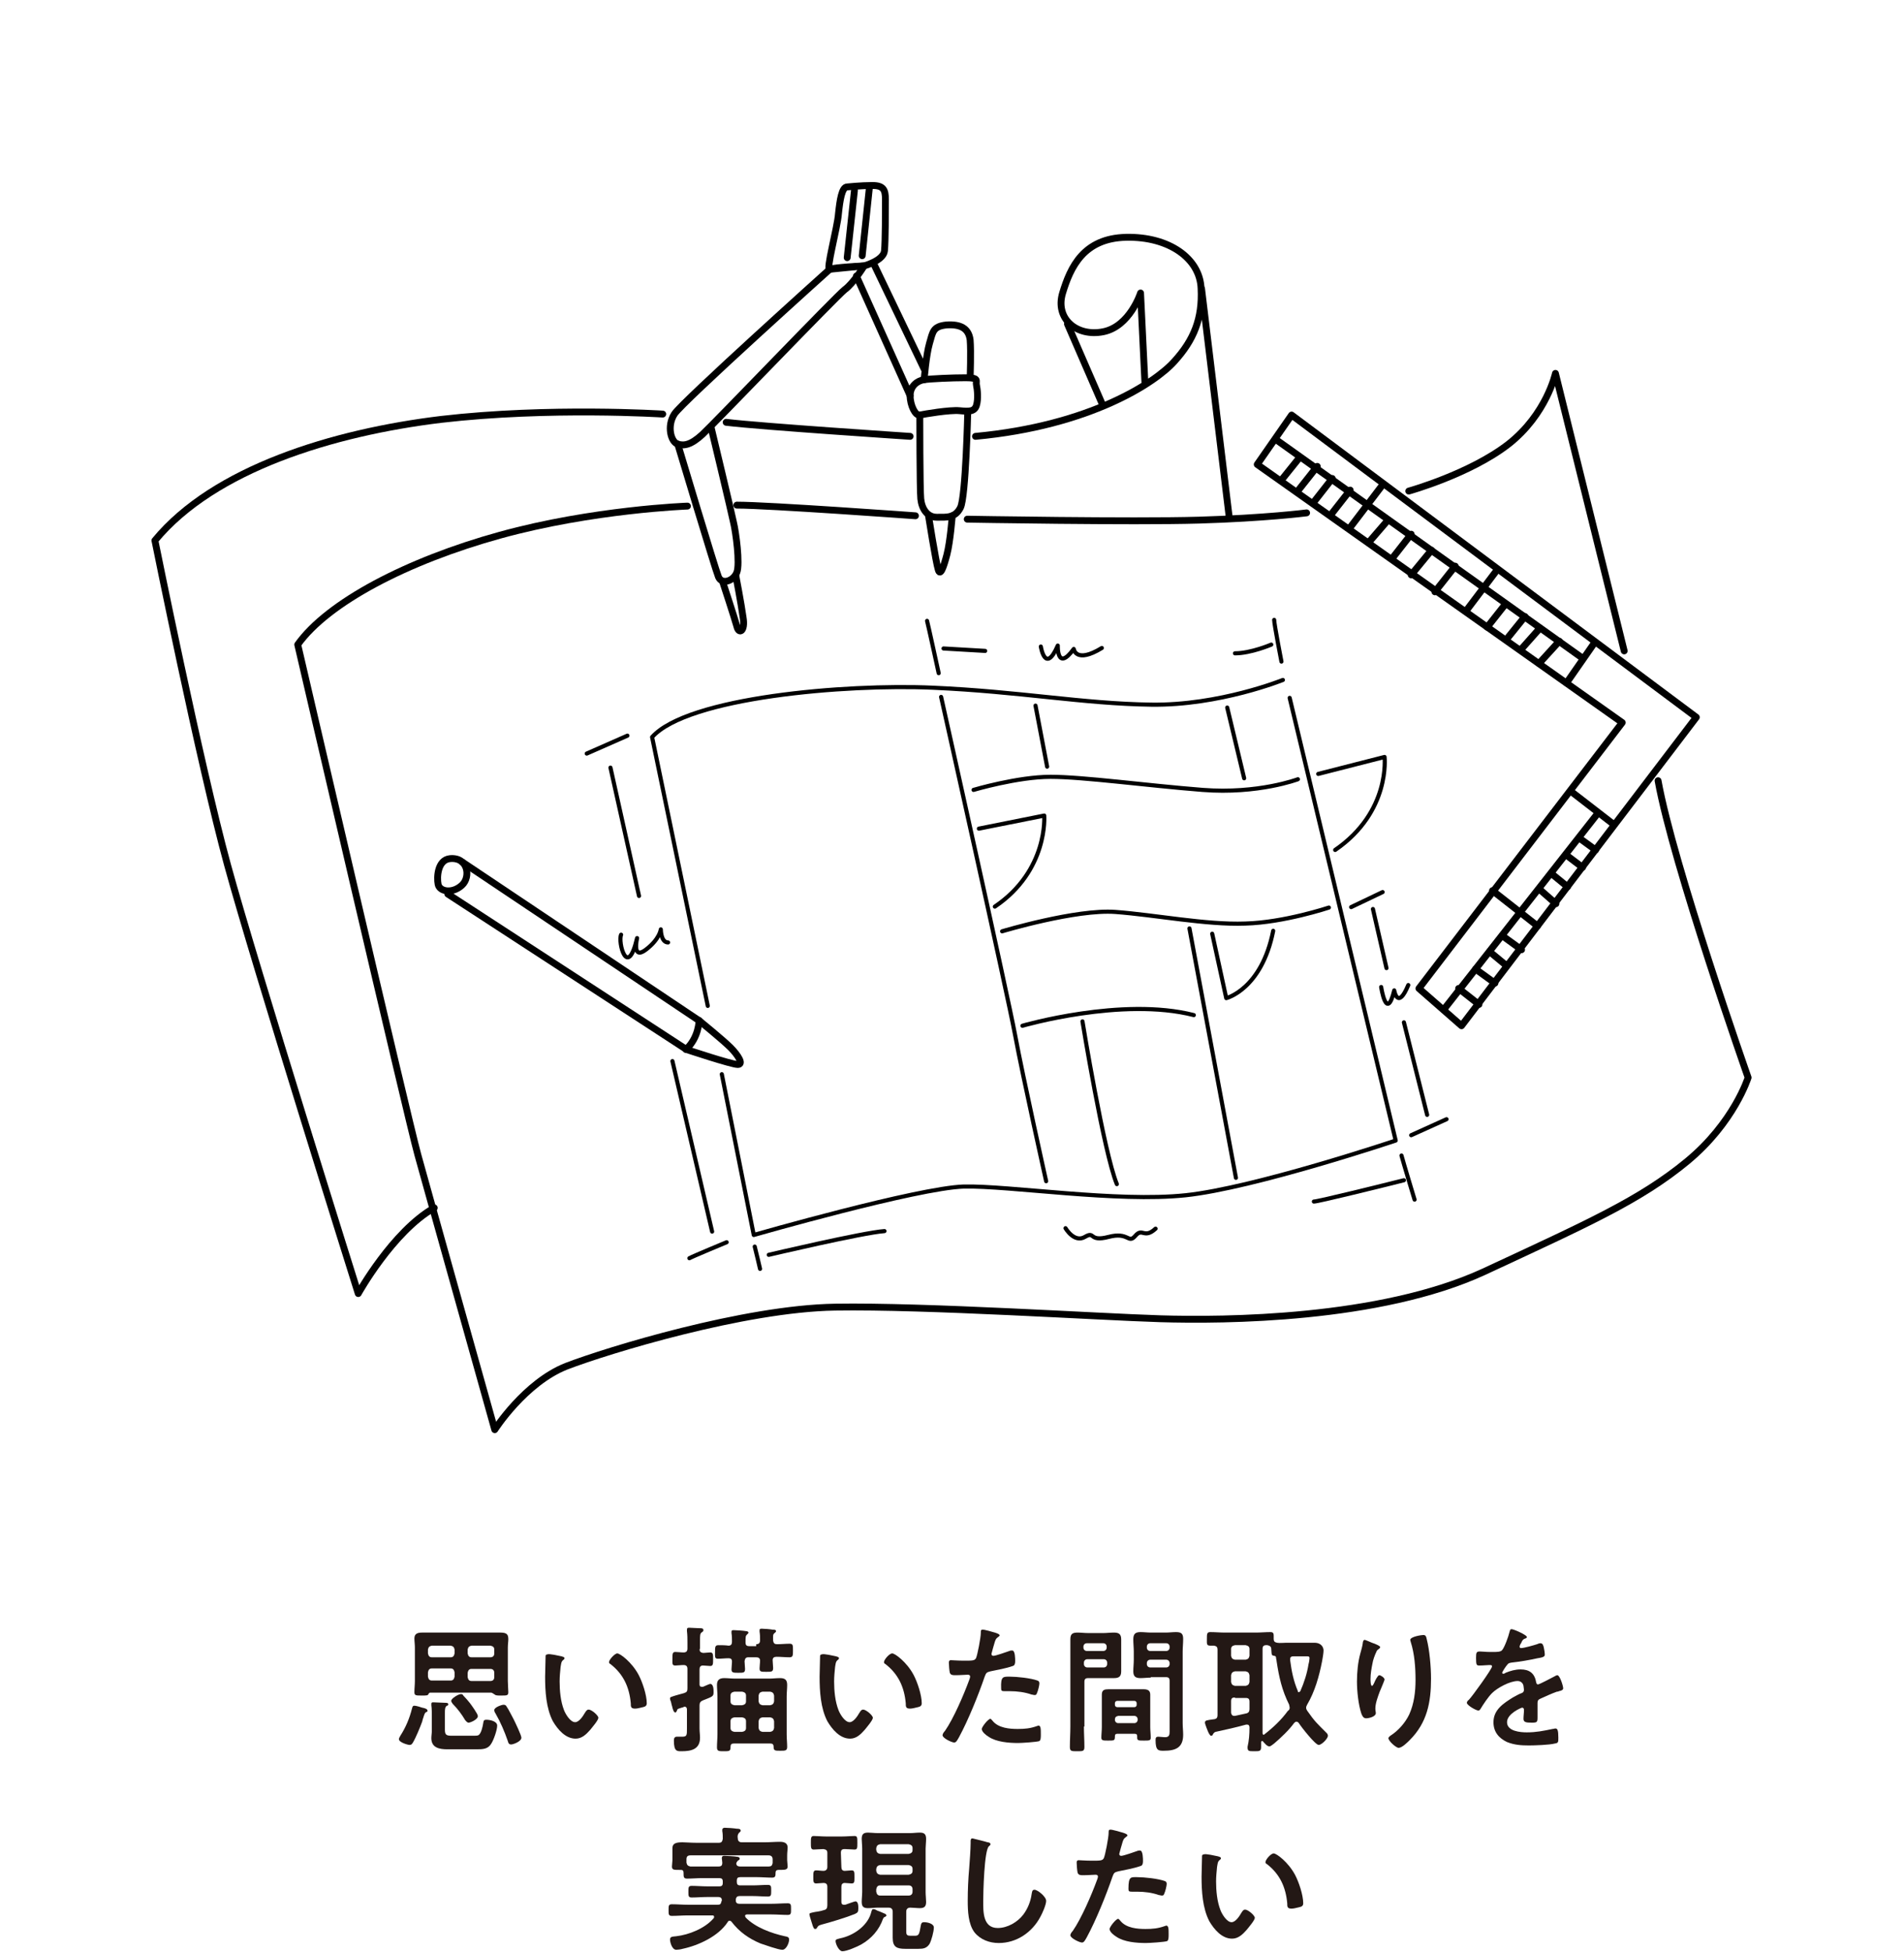<?xml version="1.0" encoding="utf-8"?>
<!-- Generator: Adobe Illustrator 25.2.1, SVG Export Plug-In . SVG Version: 6.00 Build 0)  -->
<svg version="1.1" id="レイヤー_1" xmlns="http://www.w3.org/2000/svg" xmlns:xlink="http://www.w3.org/1999/xlink" x="0px"
	 y="0px" viewBox="0 0 393.3 403" style="enable-background:new 0 0 393.3 403;" xml:space="preserve">
<style type="text/css">
	.st0{fill:#231815;}
	.st1{fill:none;stroke:#000000;stroke-width:1.417;stroke-linecap:round;stroke-linejoin:round;stroke-miterlimit:10;}
	.st2{fill:none;stroke:#000000;stroke-width:0.85;stroke-linecap:round;stroke-linejoin:round;stroke-miterlimit:10;}
	.st3{display:none;}
	.st4{display:inline;}
	
		.st5{display:inline;fill:none;stroke:#FFFFFF;stroke-width:1.417;stroke-linecap:round;stroke-linejoin:round;stroke-miterlimit:10;}
	
		.st6{display:inline;fill:none;stroke:#FFFFFF;stroke-width:0.85;stroke-linecap:round;stroke-linejoin:round;stroke-miterlimit:10;}
</style>
<g>
	<g>
		<path class="st0" d="M88.1,353.5c-0.3,0.1-0.4,0.3-0.7,1.3c-0.1,0.2-0.1,0.4-0.2,0.7c-0.4,1.1-1.3,3.3-1.9,4.3
			c-0.2,0.3-0.3,0.5-0.7,0.5c-0.3,0-2.2-0.5-2.2-1.2c0-0.2,0.2-0.5,0.3-0.7c1.1-1.7,1.9-3.6,2.4-5.6c0.1-0.3,0.1-0.6,0.5-0.6
			s1.3,0.3,1.6,0.4c0.6,0.1,1.1,0.3,1.1,0.6C88.4,353.4,88.2,353.4,88.1,353.5z M101.5,349.5H88.9c-0.2,0-0.3,0.1-0.4,0.3
			c-0.1,0.3-0.4,0.3-1.4,0.3c-1.2,0-1.5,0-1.5-0.7c0-0.8,0.1-1.5,0.1-2.3v-6.9c0-0.7-0.1-1.3-0.1-1.9c0-1,0.7-1.2,1.6-1.2
			s1.7,0,2.5,0h11.2c0.8,0,1.6,0,2.5,0c1.4,0,1.6,0.5,1.6,1.4c0,0.5-0.1,1-0.1,1.7v6.9c0,0.5,0.1,2,0.1,2.3c0,0.7-0.3,0.7-1.4,0.7
			h-0.3c-0.4,0-0.9,0-1.1-0.2C102,349.8,101.8,349.6,101.5,349.5z M93.9,340.6c-0.1-0.5-0.3-0.7-0.8-0.8h-3.9
			c-0.5,0.1-0.7,0.3-0.8,0.8v0.8c0.1,0.5,0.3,0.8,0.8,0.8h3.9c0.5,0,0.7-0.3,0.8-0.8V340.6z M93.9,345.3c-0.1-0.5-0.3-0.8-0.8-0.8
			h-3.9c-0.5,0-0.7,0.3-0.8,0.8v0.9c0.1,0.5,0.3,0.8,0.8,0.8h3.9c0.5,0,0.7-0.3,0.8-0.8V345.3z M97.8,358.4c0.3,0,0.8,0,1-0.1
			c0.6-0.3,0.9-1.8,1-2.4s0.1-0.8,0.7-0.8c0.7,0,2.2,0.3,2.2,1.2c0,0.9-0.7,2.9-1.2,3.7c-0.7,1.2-1.8,1.2-3.1,1.2h-6
			c-1.6,0-3.3-0.3-3.3-2.3c0-0.5,0.1-1,0.1-1.5v-3c0-0.7,0-1.6-0.1-2.3c0-0.1,0-0.2,0-0.3c0-0.3,0.2-0.3,0.4-0.3
			c0.4,0,2,0.1,2.5,0.1c0.2,0,0.6,0,0.6,0.3c0,0.2-0.1,0.3-0.3,0.3c-0.4,0.3-0.4,0.8-0.4,1.5v3.5c0,1.1,0.4,1.2,1.5,1.2L97.8,358.4
			L97.8,358.4z M96.8,355.7c-0.3,0-0.5-0.3-0.7-0.5c-0.7-1.2-1.6-2.4-2.6-3.4c-0.1-0.2-0.3-0.4-0.3-0.6c0-0.5,1.5-1.4,2-1.4
			c0.3,0,0.4,0.1,0.5,0.3c0.5,0.5,1,1.1,1.4,1.6c0.3,0.4,1.6,2.2,1.6,2.6C98.8,355,97.2,355.7,96.8,355.7z M101.3,342.2
			c0.5,0,0.8-0.3,0.8-0.8v-0.8c0-0.5-0.3-0.7-0.8-0.8h-3.9c-0.5,0.1-0.7,0.3-0.8,0.8v0.8c0.1,0.5,0.3,0.8,0.8,0.8H101.3z
			 M96.6,346.3c0.1,0.5,0.3,0.8,0.8,0.8h3.9c0.5,0,0.8-0.3,0.8-0.8v-0.9c0-0.5-0.3-0.8-0.8-0.8h-3.9c-0.5,0-0.7,0.3-0.8,0.8V346.3z
			 M105.6,360.2c-0.5,0-0.6-0.3-0.7-0.7c-0.7-2-1.5-3.9-2.6-5.8c-0.1-0.1-0.2-0.4-0.2-0.6c0-0.6,1.6-1.1,1.9-1.1s0.5,0.1,0.6,0.3
			c0.5,0.7,1.1,2,1.5,2.7c0.3,0.6,1.6,3.3,1.6,3.8C107.7,359.6,106,360.2,105.6,360.2z"/>
		<path class="st0" d="M116,342c0.2,0.1,0.6,0.1,0.6,0.4c0,0.2-0.1,0.2-0.3,0.4c-0.4,0.3-0.4,0.9-0.5,1.4c-0.1,1-0.2,2-0.2,3
			c0,1.9,0.2,4.1,0.9,5.9c0.3,0.8,1.3,2.5,2.3,2.5c0.8,0,1.6-1.2,2-1.9c0.2-0.3,0.4-0.7,0.8-0.7c0.6,0,2,1.2,2,1.7s-1.3,2-1.7,2.5
			c-0.8,0.9-1.7,1.8-3,1.8c-2.1,0-3.7-1.9-4.7-3.6c-1.4-2.7-1.6-6.2-1.6-9.2c0-0.5,0.1-4.1,0.1-4.3c0-0.2,0.2-0.3,0.4-0.3
			C113.4,341.4,115.5,341.9,116,342z M127.5,341.4c0.6,0,3,1.8,4.4,4.4c0.8,1.5,1.7,4.2,1.7,5.9c0,0.5-0.3,0.7-0.8,0.8
			c-0.5,0.1-1.1,0.3-1.6,0.3c-0.9,0-0.9-0.4-0.9-1.1c-0.3-3.3-1.5-6-4.2-8.1c-0.2-0.1-0.3-0.2-0.3-0.4
			C125.8,342.7,127,341.4,127.5,341.4z"/>
		<path class="st0" d="M144.5,340.5c0,0.5,0.2,0.7,0.7,0.8c0.5,0,1.1-0.1,1.5-0.1c0.6,0,0.6,0.4,0.6,1.4s0,1.4-0.6,1.4
			c-0.3,0-1.1-0.1-1.5-0.1c-0.5,0-0.7,0.3-0.7,0.8v3.1c0,0.3,0.1,0.5,0.5,0.5c0.1,0,0.1,0,0.2,0c0.3-0.1,1.3-0.6,1.5-0.6
			c0.7,0,0.7,1.2,0.7,1.7c0,0.9-0.2,0.9-2.2,1.7c-0.5,0.2-0.7,0.5-0.7,1v4.8c0,0.7,0.1,1.3,0.1,1.9c0,2.4-1.8,2.8-3.8,2.8
			c-0.9,0-1.6,0.1-1.6-2.2c0-0.4,0.1-0.8,0.6-0.8c0.2,0,0.7,0,1.1,0c1,0,1-0.3,1-1.7V353c0-0.3-0.1-0.6-0.5-0.6
			c-0.1,0-0.2,0-0.2,0.1c-0.5,0.1-0.9,0.3-1,0.3c-0.3,0.1-0.3,0.2-0.4,0.5c-0.1,0.2-0.2,0.3-0.3,0.3c-0.3,0-0.5-0.5-0.7-1.4
			c-0.1-0.2-0.1-0.5-0.2-0.8c-0.1-0.2-0.2-0.5-0.2-0.7c0-0.3,0.2-0.3,1.1-0.6c0.4-0.1,1-0.3,1.8-0.5c0.6-0.2,0.7-0.4,0.7-1v-4
			c0-0.5-0.2-0.8-0.8-0.8s-1.2,0.1-1.7,0.1c-0.7,0-0.6-0.4-0.6-1.4s0-1.4,0.6-1.4c0.5,0,1.1,0.1,1.7,0.1c0.5,0,0.8-0.2,0.8-0.8v-1.2
			c0-0.8,0-1.6-0.1-2.4v-0.3c0-0.4,0.2-0.4,0.5-0.4c0.4,0,1.7,0.1,2.2,0.1c0.3,0,0.7,0,0.7,0.4c0,0.3-0.2,0.3-0.4,0.5
			c-0.3,0.2-0.3,0.7-0.3,1.6v1.8H144.5z M156.2,339.5c0.5,0,0.8-0.2,0.8-0.8c0-0.6,0-1.2-0.1-1.8c0-0.1,0-0.2,0-0.3
			c0-0.3,0.2-0.3,0.5-0.3c0.5,0,1.7,0.1,2.2,0.2c0.3,0,0.7,0,0.7,0.3c0,0.2-0.1,0.2-0.3,0.4c-0.4,0.3-0.3,0.6-0.3,1.6
			c0.1,0.5,0.3,0.7,0.8,0.7c0.9,0,1.8-0.1,2.6-0.1c0.7,0,0.7,0.3,0.7,1.4c0,1,0,1.4-0.7,1.4c-0.9,0-1.8-0.1-2.7-0.1
			c-0.5,0-0.8,0.2-0.8,0.7s0.1,1.1,0.1,1.6c0,0.8-0.3,0.8-1.4,0.8c-1.1,0-1.4,0-1.4-0.7c0-0.5,0.1-1.1,0.1-1.6s-0.3-0.7-0.8-0.7
			h-1.6c-0.5,0-0.7,0.2-0.8,0.8c0,0.4,0.1,1.2,0.1,1.6c0,0.8-0.3,0.8-1.4,0.8c-1,0-1.4,0-1.4-0.7c0-0.5,0.1-1.1,0.1-1.6
			s-0.2-0.7-0.7-0.7c-0.7,0-1.5,0.1-2.2,0.1s-0.6-0.4-0.6-1.4s0-1.4,0.7-1.4s1.4,0,2.1,0.1c0.5,0,0.7-0.3,0.7-0.8
			c0-0.6,0-1.2-0.1-1.8c0-0.1,0-0.2,0-0.3c0-0.3,0.2-0.3,0.5-0.3c0.4,0,2,0.1,2.5,0.2c0.2,0,0.5,0.1,0.5,0.3c0,0.2-0.2,0.3-0.3,0.4
			c-0.3,0.3-0.3,0.5-0.3,1.6c0,0.6,0.2,0.8,0.8,0.8h1.4V339.5z M159.8,360.7c0-0.5-0.2-0.7-0.7-0.7h-7.5c-0.5,0-0.7,0.2-0.7,0.7v0.1
			c0,0.8-0.3,0.8-1.4,0.8c-1,0-1.4,0-1.4-0.8c0-0.9,0.1-1.8,0.1-2.7v-7.8c0-0.8-0.1-1.6-0.1-2.4c0-1,0.5-1.4,1.5-1.4
			c0.7,0,1.5,0.1,2.2,0.1h7.1c0.7,0,1.5-0.1,2.2-0.1c1,0,1.5,0.3,1.5,1.4c0,0.8-0.1,1.6-0.1,2.4v7.8c0,0.9,0.1,1.8,0.1,2.6
			c0,0.8-0.4,0.8-1.4,0.8C160.1,361.5,159.8,361.5,159.8,360.7L159.8,360.7L159.8,360.7z M154.1,350.1c0-0.5-0.3-0.7-0.8-0.8h-1.6
			c-0.5,0.1-0.8,0.3-0.8,0.8v1.2c0,0.5,0.3,0.7,0.8,0.8h1.6c0.5-0.1,0.8-0.3,0.8-0.8V350.1z M151.7,354.6c-0.5,0.1-0.8,0.3-0.8,0.8
			v1.4c0,0.5,0.3,0.7,0.8,0.8h1.6c0.5-0.1,0.8-0.3,0.8-0.8v-1.4c0-0.5-0.3-0.7-0.8-0.8H151.7z M159.1,352.1c0.5-0.1,0.7-0.3,0.8-0.8
			v-1.2c-0.1-0.5-0.3-0.7-0.8-0.8h-1.6c-0.5,0.1-0.7,0.3-0.8,0.8v1.2c0.1,0.5,0.3,0.7,0.8,0.8H159.1z M156.7,356.8
			c0.1,0.5,0.3,0.7,0.8,0.8h1.6c0.5-0.1,0.7-0.3,0.8-0.8v-1.4c-0.1-0.5-0.3-0.7-0.8-0.8h-1.6c-0.5,0.1-0.7,0.3-0.8,0.8V356.8z"/>
		<path class="st0" d="M172.7,342c0.2,0.1,0.6,0.1,0.6,0.4c0,0.2-0.1,0.2-0.3,0.4c-0.4,0.3-0.4,0.9-0.5,1.4c-0.1,1-0.2,2-0.2,3
			c0,1.9,0.2,4.1,0.9,5.9c0.3,0.8,1.3,2.5,2.3,2.5c0.8,0,1.6-1.2,2-1.9c0.2-0.3,0.4-0.7,0.8-0.7c0.6,0,2,1.2,2,1.7s-1.3,2-1.7,2.5
			c-0.8,0.9-1.7,1.8-3,1.8c-2.1,0-3.7-1.9-4.7-3.6c-1.4-2.7-1.6-6.2-1.6-9.2c0-0.5,0.1-4.1,0.1-4.3c0-0.2,0.2-0.3,0.4-0.3
			C170.1,341.4,172.2,341.9,172.7,342z M184.3,341.4c0.6,0,3,1.8,4.4,4.4c0.8,1.5,1.7,4.2,1.7,5.9c0,0.5-0.3,0.7-0.8,0.8
			c-0.5,0.1-1.1,0.3-1.6,0.3c-0.9,0-0.9-0.4-0.9-1.1c-0.3-3.3-1.5-6-4.2-8.1c-0.2-0.1-0.3-0.2-0.3-0.4
			C182.6,342.7,183.7,341.4,184.3,341.4z"/>
		<path class="st0" d="M205.5,337.1c0.3,0.1,1,0.3,1,0.6c0,0.1-0.2,0.2-0.3,0.3c-0.4,0.3-0.5,0.4-0.7,1c-0.1,0.3-0.7,2.4-0.7,2.5
			c0,0.3,0.2,0.4,0.4,0.4c0.5,0,2.7-0.8,3.3-1c0.2-0.1,0.4-0.1,0.6-0.1c0.6,0,0.6,1.7,0.6,2.2s-0.1,0.9-0.5,1
			c-1.4,0.5-3.2,0.8-4.6,1.1c-0.8,0.2-0.9,0.3-1.2,1.1c-1.3,3.8-3.4,9-5.3,12.5c-0.4,0.7-0.6,1.1-1,1.1c-0.5,0-2.4-0.9-2.4-1.5
			c0-0.3,0.3-0.7,0.5-0.9c1.8-2.6,3.9-7.5,5-10.5c0.1-0.2,0.2-0.6,0.2-0.7c0-0.3-0.2-0.4-0.5-0.4c-0.4,0-1.6,0.1-2.5,0.1
			c-0.6,0-1,0-1.2-0.5c-0.1-0.4-0.2-1.6-0.2-2.1c0-0.3,0.1-0.5,0.4-0.5c0.3,0,1.4,0.1,2.7,0.1c1.8,0,2.2,0,2.5-0.5
			c0.3-0.6,1-4.3,1-5.2c0-0.4,0-0.7,0.3-0.7C203.2,336.4,205.1,337,205.5,337.1z M205.1,355.4c1.2,1.4,3.4,1.6,5.1,1.6
			c1.5,0,2.6-0.1,4-0.6c0.1,0,0.2-0.1,0.3-0.1c0.5,0,0.5,0.7,0.5,1.8c0,0.6,0,1.2-0.3,1.4c-0.5,0.2-3.7,0.4-4.4,0.4
			c-1.9,0-4.5-0.2-6.1-1.3c-0.5-0.3-1.4-1-1.4-1.6c0-0.4,1.3-2.1,1.8-2.1C204.8,355,205,355.3,205.1,355.4z M208.6,346.2
			c1.5,0,4.3,0.3,5.7,0.8c0.3,0.1,0.4,0.3,0.4,0.6c0,0.4-0.3,1.6-0.5,2c-0.1,0.3-0.2,0.4-0.5,0.4c-0.2,0-0.4-0.1-0.6-0.1
			c-1.4-0.5-3-0.7-4.5-0.7c-0.4,0-0.7,0-1.1,0c-0.6,0-0.7-0.1-0.7-0.6C206.7,346.1,207.2,346.2,208.6,346.2z"/>
		<path class="st0" d="M223.9,356.5c0,1.4,0.1,2.8,0.1,4.2c0,0.9-0.3,0.9-1.5,0.9s-1.5,0-1.5-0.9c0-1.4,0.1-2.8,0.1-4.2v-15.4
			c0-0.9,0-1.8,0-2.6c0-1.1,0.4-1.4,1.5-1.4c0.7,0,1.4,0.1,2.2,0.1h3.1c0.7,0,1.4-0.1,2.2-0.1c1,0,1.5,0.3,1.5,1.4
			c0,0.9,0,1.7,0,2.6v1.6c0,0.8,0,1.6,0,2.4c0,1.1-0.5,1.4-1.5,1.4c-0.7,0-1.4,0-2.2,0h-3.1c-0.6,0-0.8,0.2-0.8,0.8v9.2H223.9z
			 M224.5,339.3c-0.4,0-0.7,0.3-0.7,0.7v0.2c0,0.4,0.3,0.7,0.7,0.7h3.4c0.4,0,0.7-0.3,0.7-0.7V340c0-0.4-0.3-0.7-0.7-0.7H224.5z
			 M223.9,343.6c0,0.4,0.3,0.7,0.7,0.7h3.4c0.4,0,0.7-0.3,0.7-0.7v-0.3c0-0.4-0.3-0.7-0.7-0.7h-3.4c-0.4,0-0.7,0.3-0.7,0.7V343.6z
			 M230.8,358c-0.3,0-0.5,0.1-0.5,0.5c0,0.9-0.1,0.9-1.4,0.9c-1,0-1.4,0-1.4-0.6c0-0.7,0.1-1.4,0.1-2.2v-5c0-0.6,0-1.1,0-1.7
			c0-1,0.6-1.1,1.4-1.1c0.6,0,1.2,0,1.8,0h3.6c0.6,0,1.2,0,1.8,0c0.8,0,1.4,0.2,1.4,1.1c0,0.6,0,1.1,0,1.7v5c0,0.7,0.1,1.4,0.1,2.2
			c0,0.6-0.3,0.6-1.4,0.6c-1.1,0-1.4,0-1.4-0.6v-0.3c0-0.4-0.2-0.5-0.5-0.5H230.8z M234.3,352.5c0.3,0,0.5-0.2,0.5-0.5v-0.3
			c0-0.3-0.2-0.5-0.5-0.5h-3.5c-0.3,0-0.5,0.2-0.5,0.5v0.3c0,0.3,0.2,0.5,0.5,0.5H234.3z M230.3,355.1c0,0.4,0.3,0.7,0.7,0.7h3.3
			c0.4,0,0.7-0.3,0.7-0.7V355c0-0.4-0.3-0.7-0.7-0.7H231C230.5,354.4,230.3,354.6,230.3,355.1L230.3,355.1z M237.7,346.4
			c-0.7,0-1.4,0.1-2.1,0.1c-1,0-1.5-0.3-1.5-1.4c0-0.8,0.1-1.6,0.1-2.4V341c0-0.8-0.1-1.6-0.1-2.5c0-1.1,0.4-1.5,1.5-1.5
			c0.7,0,1.4,0.1,2.2,0.1h3c0.7,0,1.4-0.1,2.1-0.1c1.1,0,1.5,0.3,1.5,1.4c0,0.9-0.1,1.8-0.1,2.6v14.8c0,0.8,0.1,1.6,0.1,2.4
			c0,2.7-1.6,3.3-4,3.3c-1.1,0-1.7,0-1.7-2.2c0-0.5,0.1-0.7,0.6-0.7c0.3,0,0.9,0.1,1.4,0.1c0.8,0,0.9-0.5,0.9-1.1v-10.5
			c0-0.6-0.2-0.8-0.8-0.8h-3.1V346.4z M237.6,339.3c-0.4,0-0.7,0.3-0.7,0.7v0.2c0,0.4,0.3,0.7,0.7,0.7h3.3c0.4,0,0.7-0.3,0.7-0.7
			V340c0-0.4-0.3-0.7-0.7-0.7H237.6z M236.9,343.6c0,0.4,0.3,0.7,0.7,0.7h3.3c0.4,0,0.7-0.3,0.7-0.7v-0.2c0-0.4-0.3-0.7-0.7-0.7
			h-3.3c-0.4,0-0.7,0.3-0.7,0.7V343.6z"/>
		<path class="st0" d="M258.1,356.7c0-0.3-0.1-0.6-0.5-0.6c-0.1,0-0.1,0-0.2,0c-1.8,0.5-4.4,1.1-6.3,1.5c-0.3,0.1-0.3,0.2-0.5,0.4
			c-0.1,0.2-0.1,0.4-0.4,0.4s-0.3-0.3-0.5-0.5c-0.2-0.4-0.8-1.9-0.8-2.2c0-0.5,0.4-0.5,1.8-0.7h0.1c0.5-0.1,0.7-0.3,0.7-0.9v-13.5
			c0-0.5-0.2-0.7-0.7-0.8c-0.3,0-0.5,0-0.8,0c-0.8,0-0.7-0.4-0.7-1.4s0-1.4,0.7-1.4c1,0,2,0.1,3,0.1h6.4c1,0,2-0.1,3-0.1
			c0.8,0,0.7,0.4,0.7,1.4c0,0.5,0.2,0.7,0.7,0.8c0.6,0.1,1.3,0,1.9,0h4.2c0.5,0,1,0,1.6,0c1.5,0,1.9,1,1.9,1.6
			c0,0.5-0.2,1.7-0.3,2.2c-0.6,3.1-1.5,6.3-3.1,9c-0.1,0.2-0.2,0.4-0.2,0.6c0,0.3,0.1,0.4,0.2,0.6c1.6,2.3,2.1,2.7,4,4.6
			c0.1,0.1,0.3,0.3,0.3,0.6c0,0.6-1.3,1.9-1.9,1.9c-0.7,0-3.6-3.7-4.1-4.5c-0.1-0.1-0.2-0.3-0.5-0.3c-0.2,0-0.3,0.1-0.5,0.3
			c-1,1.4-2.8,3.1-4.1,4.2c-0.3,0.2-0.7,0.6-1,0.6c-0.5,0-1-0.7-1.3-1c0-0.1-0.1-0.1-0.2-0.1s-0.2,0.1-0.2,0.2c0,0.3,0,0.7,0,1
			c0,0.9-0.3,0.9-1.4,0.9c-1.2,0-1.4,0-1.4-0.9C258,359.4,258.1,358.1,258.1,356.7L258.1,356.7z M255.1,339.7
			c-0.5,0.1-0.8,0.3-0.8,0.8v1.4c0.1,0.5,0.3,0.7,0.8,0.8h2.2c0.5-0.1,0.7-0.3,0.8-0.8v-1.4c0-0.5-0.3-0.7-0.8-0.8H255.1z
			 M255.1,345.1c-0.5,0.1-0.7,0.3-0.8,0.8v1.4c0.1,0.5,0.3,0.7,0.8,0.8h2.2c0.5-0.1,0.7-0.3,0.8-0.8v-1.4c-0.1-0.5-0.3-0.7-0.8-0.8
			H255.1z M255.1,350.5c-0.6,0-0.8,0.2-0.8,0.8v2.3c0,0.3,0.2,0.7,0.6,0.7h0.2c0.8-0.2,1.5-0.3,2.3-0.5c0.5-0.1,0.7-0.4,0.7-0.9
			v-1.5c0-0.6-0.2-0.8-0.8-0.8h-2.2V350.5z M266.4,352.6c0-0.2-0.1-0.4-0.1-0.6c-1.5-3-2.1-5.7-2.6-9c0-0.2-0.1-0.4-0.1-0.6
			c0-0.3-0.1-0.5-0.4-0.5c-0.6-0.1-0.5-0.2-0.6-1.4c0-0.5-0.3-0.7-0.8-0.8c-0.1,0-0.2,0-0.3,0c-0.5,0-0.7,0.3-0.7,0.7v16.3
			c0,0.4,0,0.8,0,1.2c0,0.1,0.1,0.3,0.2,0.3s0.1,0,0.2-0.1c1.8-1.4,3.5-3,4.8-4.8C266.3,353.1,266.4,352.9,266.4,352.6z
			 M268.3,349.4c0.1,0,0.2-0.1,0.3-0.2c0.8-1.8,1.4-3.7,1.7-5.6c0.1-0.3,0.2-1,0.2-1.2c0-0.4-0.2-0.4-0.7-0.4h-2.6
			c-0.4,0-0.7,0.1-0.7,0.6v0.2c0.3,2.3,0.7,4.3,1.6,6.4C268,349.2,268.1,349.4,268.3,349.4z"/>
		<path class="st0" d="M285.1,340.1c0,0.2-0.2,0.3-0.3,0.4c-0.3,0.2-0.4,0.3-0.5,0.6c-0.3,0.6-0.7,1.7-0.8,2.4
			c-0.2,1-0.4,2.1-0.4,3.2c0,0.2,0,1.4,0.3,1.4c0.2,0,0.4-0.5,0.5-0.7c0.1-0.3,0.7-1.5,1-1.5s1.1,0.5,1.1,0.9c0,0.1-0.4,1.1-0.7,1.8
			l-0.3,0.7c-0.4,1.1-0.9,2.4-0.9,3.5c0,0.4,0.1,0.7,0.1,0.9c0,0.8-1.5,1.1-2,1.1c-0.6,0-0.8-0.5-1-1c-0.6-1.8-0.9-4.6-0.9-6.6
			c0-1.9,0.2-4,0.7-5.8c0.2-0.7,0.4-1.4,0.5-2.1c0-0.2,0.1-0.7,0.4-0.7c0.1,0,1.3,0.5,1.5,0.6C283.7,339.3,285.1,339.8,285.1,340.1z
			 M294,337.6c0.5,0,0.6,0.3,0.7,0.8c0.6,2.3,0.9,5.8,0.9,8.2c0,4.9-0.8,9.1-4.4,12.7c-0.5,0.5-1.6,1.6-2.3,1.6
			c-0.5,0-2.1-1.4-2.1-2c0-0.2,0.3-0.4,0.4-0.5c1.6-1,3.1-2.7,3.9-4.4c1-2.2,1.3-4.7,1.3-7.1c0-2.6-0.2-5.4-1-7.9
			c0-0.1-0.1-0.3-0.1-0.4C291.4,337.9,293.7,337.6,294,337.6z"/>
		<path class="st0" d="M315.4,338c0,0.2-0.2,0.3-0.3,0.3c-0.5,0.2-0.6,0.3-0.9,1c-0.1,0.1-0.3,0.5-0.3,0.7s0.1,0.3,0.3,0.3
			c0.6,0,2.7-0.6,3.3-0.8c0.2-0.1,0.5-0.2,0.7-0.2c0.5,0,0.6,0.5,0.7,0.9s0.2,1.1,0.2,1.5c0,0.5-0.9,0.6-1.5,0.7
			c-1.8,0.4-3.6,0.7-5.4,0.9c-0.5,0.1-0.6,0.1-0.9,0.5c-0.2,0.2-1,1.4-1,1.6c0,0.1,0.1,0.2,0.2,0.2c0.2,0,0.4-0.1,0.5-0.2
			c1-0.4,2-0.7,3.1-0.7c1.8,0,2.9,0.8,3.2,2.6c0.1,0.3,0.1,0.5,0.4,0.5s2.9-1.4,3.3-1.6c0.2-0.1,0.5-0.3,0.7-0.3
			c0.5,0,1.2,2.2,1.2,2.7c0,0.3-0.3,0.5-0.9,0.6c-0.1,0.1-0.3,0.1-0.4,0.1c-1.1,0.4-2.2,0.9-3.3,1.4c-0.5,0.2-0.7,0.4-0.7,0.9v0.4
			c0,0.9,0,1.7,0,2.6c0,1-0.1,1.1-1.2,1.1c-1.2,0-1.7-0.1-1.7-0.8c0-0.6,0.1-1.2,0.1-1.8c0-0.3-0.1-0.5-0.4-0.5
			c-0.1,0-3.1,1.2-3.1,3c0,1.9,2.8,2.1,4.1,2.1c1.9,0,3.4-0.3,5.3-0.7c0.2,0,0.4-0.1,0.6-0.1c0.4,0,0.6,0.3,0.6,1.9
			c0,0.9,0,1.1-0.7,1.2c-1.1,0.3-4.2,0.4-5.4,0.4c-1.6,0-3-0.1-4.5-0.7c-1.7-0.8-2.8-2.1-2.8-4.1c0-2.6,2.1-3.9,4-5.1
			c0.6-0.3,1.2-0.7,1.8-0.9c0.3-0.1,0.5-0.3,0.5-0.7c0-0.2-0.1-0.6-0.1-0.8c-0.1-0.6-0.6-1-1.2-1c-1.6,0-4.2,1.4-5.3,2.5
			c-0.8,0.8-1.8,2.3-2.4,3.3c-0.1,0.1-0.2,0.3-0.4,0.3c-0.5,0-2.4-1.1-2.4-1.6c0-0.2,0.2-0.5,0.4-0.6c0.7-0.7,4.8-6.4,4.8-6.9
			c0-0.3-0.2-0.3-0.6-0.3c-0.5,0-1.1,0.1-2,0.1c-0.6,0-0.7-0.1-0.7-1.6c0-1.1,0.1-1.3,0.8-1.3c0.5,0,1.2,0.1,2,0.1h0.8
			c0.7,0,1.5,0,1.8-0.4c0.5-0.6,1.3-2.8,1.5-3.7c0.1-0.3,0.1-0.6,0.4-0.6C312.5,336.3,315.4,337.6,315.4,338z"/>
		<path class="st0" d="M140.6,386.1h-0.3c-1.1,0-1.5,0-1.5-0.7c0-0.4,0.1-0.9,0.1-1.3v-0.9c0-0.6,0-1.3,0-1.6c0-1,0.8-1.2,2.1-1.2
			c0.7,0,1.6,0.1,2.7,0.1h4.8c0.5,0,0.7-0.2,0.8-0.8c0-0.5,0-1.1-0.1-1.6c0-0.1,0-0.2,0-0.3c0-0.3,0.3-0.4,0.5-0.4
			c0.6,0,1.9,0.1,2.5,0.2c0.3,0,0.8,0,0.8,0.4c0,0.2-0.1,0.2-0.3,0.4c-0.3,0.3-0.4,0.7-0.3,1.2c0,0.5,0.3,0.8,0.8,0.8h4.8
			c1,0,2.1-0.1,3.1-0.1c0.8,0,1.6,0.2,1.6,1.2c0,0.3-0.1,1-0.1,1.6v1c0,0.4,0.1,0.9,0.1,1.3c0,0.6-0.4,0.7-1.4,0.7h-0.5
			c-0.4,0-0.6,0.2-0.6,0.6c0,0.6,0,1-0.7,1c-1,0-2.1-0.1-3.1-0.1h-3.5c-0.5,0-0.7,0.2-0.7,0.7v0.3c0,0.5,0.2,0.7,0.7,0.7h2.6
			c1,0,2.1-0.1,3.1-0.1c0.7,0,0.7,0.3,0.7,1.2c0,0.9,0,1.2-0.7,1.2c-1,0-2.1-0.1-3.1-0.1h-2.7c-0.5,0-0.7,0.2-0.8,0.6
			c0,0.1,0,0.2,0,0.2v0.2c0,0.4,0.3,0.6,0.7,0.6h6.7c1.1,0,2.2-0.1,3.3-0.1c0.7,0,0.7,0.3,0.7,1.2s0,1.2-0.7,1.2
			c-1.1,0-2.2-0.1-3.3-0.1h-5.1c-0.2,0-0.4,0.1-0.4,0.3c0,0.1,0.1,0.2,0.1,0.3c2,2.1,5.4,3.3,8.1,3.9c0.6,0.1,0.9,0.2,0.9,0.7
			c0,0.7-0.6,2.1-1.4,2.1s-3.6-1-4.5-1.3c-2.4-1-4.4-2.4-6-4.5c-0.1-0.1-0.2-0.2-0.4-0.2s-0.3,0.1-0.4,0.3c-1.9,2.9-6,4.8-9.3,5.5
			c-0.3,0.1-1,0.2-1.3,0.2c-0.9,0-1.3-1.6-1.3-2.1c0-0.7,0.6-0.6,1.3-0.7c2.6-0.3,5.9-1.6,7.7-3.7c0.1-0.1,0.1-0.1,0.1-0.3
			c0-0.3-0.2-0.3-0.4-0.3h-5c-1.1,0-2.2,0.1-3.3,0.1c-0.7,0-0.7-0.3-0.7-1.2c0-0.9,0-1.2,0.7-1.2c1.1,0,2.2,0.1,3.3,0.1h6.1
			c0.5,0,0.7-0.1,0.8-0.6c0-0.1,0-0.1,0.1-0.2v-0.2c0-0.4-0.3-0.6-0.7-0.6H146c-1,0-2.1,0.1-3.1,0.1c-0.7,0-0.7-0.3-0.7-1.2
			c0-0.9,0-1.2,0.7-1.2c1,0,2.1,0.1,3.1,0.1h2.6c0.5,0,0.7-0.2,0.7-0.7v-0.3c0-0.5-0.2-0.7-0.7-0.7H145c-1,0-2,0.1-3.1,0.1
			c-0.7,0-0.7-0.4-0.7-1.1C141.2,386.3,141.1,386.1,140.6,386.1z M152.1,384.7v0.2c0.1,0.4,0.4,0.5,0.8,0.5h3.4c0.8,0,1.7,0,2.5,0
			c0.5,0,0.7-0.2,0.8-0.7c0-0.1,0-0.2,0-0.3v-0.5c0-0.5-0.3-0.8-0.8-0.8h-16.2c-0.6,0-0.8,0.3-0.8,0.8v0.3c0,0.1,0,0.3,0,0.4
			c0.1,0.5,0.3,0.7,0.8,0.8c0.8,0,1.6,0,2.4,0h3.4c0.6,0,0.8-0.2,0.8-0.8c0-0.3-0.1-0.7-0.1-0.9c0-0.4,0.2-0.5,0.5-0.5
			c0.4,0,2.3,0.1,2.7,0.2c0.2,0,0.5,0.1,0.5,0.4c0,0.2-0.2,0.3-0.4,0.4C152.3,384.4,152.2,384.4,152.1,384.7L152.1,384.7z"/>
		<path class="st0" d="M173.8,385.5c0,0.5,0.2,0.8,0.7,0.8c0.1,0,1.3-0.1,1.4-0.1c0.6,0,0.6,0.3,0.6,1.4c0,1,0,1.3-0.6,1.3
			c-0.1,0-1.3-0.1-1.4-0.1c-0.5,0-0.7,0.3-0.7,0.8v3.1c0,0.3,0.1,0.6,0.5,0.6c0.1,0,0.2,0,0.3,0c0.3-0.1,1.9-0.7,2.1-0.7
			c0.6,0,0.6,1,0.6,1.4c0,0.8-0.1,0.9-0.7,1.2c-1.7,0.7-5,1.7-6.9,2.2c-0.7,0.2-0.7,0.3-0.9,0.6c-0.1,0.2-0.2,0.3-0.4,0.3
			c-0.3,0-0.3-0.2-0.5-0.6c-0.1-0.4-0.7-2.1-0.7-2.4s0.2-0.3,1.1-0.5c0.5-0.1,1-0.1,1.9-0.4c0.5-0.1,0.7-0.4,0.7-1v-3.8
			c0-0.5-0.2-0.8-0.8-0.8c-0.1,0-1.5,0.1-1.5,0.1c-0.6,0-0.6-0.4-0.6-1.3c0-1,0-1.4,0.6-1.4c0.5,0,1,0.1,1.5,0.1s0.8-0.3,0.8-0.8
			v-2.9c0-0.5-0.2-0.7-0.8-0.8c-0.5,0-1.6,0.1-2,0.1c-0.6,0-0.6-0.4-0.6-1.4s0-1.4,0.6-1.4c0.7,0,1.6,0.1,2.5,0.1h3.4
			c0.9,0,1.8-0.1,2.5-0.1c0.6,0,0.6,0.3,0.6,1.4s0,1.4-0.6,1.4c-0.4,0-1.5-0.1-2-0.1c-0.6,0-0.8,0.2-0.8,0.8L173.8,385.5
			L173.8,385.5z M182.4,396.2c-0.8,2.3-2.4,4.1-4.5,5.3c-0.9,0.5-3,1.4-3.9,1.4c-0.7,0-1.4-1.5-1.4-2.1c0-0.4,0.3-0.4,1.5-0.7
			c2.6-0.7,5.3-2.7,5.9-5.4c0.1-0.2,0.1-0.5,0.4-0.5c0.2,0,0.5,0.1,0.8,0.3c0.6,0.2,1.2,0.5,1.7,0.7c0.1,0.1,0.2,0.2,0.2,0.3
			c0,0.2-0.3,0.3-0.5,0.4C182.6,395.9,182.5,396,182.4,396.2z M184.4,394.7c0-0.5-0.3-0.8-0.8-0.8h-2.4c-0.6,0-1.2,0.1-1.9,0.1
			c-0.9,0-1.3-0.3-1.3-1.3c0-0.7,0.1-1.4,0.1-2v-9c0-0.7-0.1-1.4-0.1-2c0-0.9,0.3-1.3,1.3-1.3c0.6,0,1.3,0.1,1.9,0.1h6.9
			c0.6,0,1.2-0.1,1.9-0.1c0.9,0,1.3,0.3,1.3,1.3c0,0.7-0.1,1.4-0.1,2v9c0,0.7,0.1,1.4,0.1,2c0,0.9-0.3,1.3-1.3,1.3
			c-0.6,0-1.3-0.1-1.9-0.1H188c-0.5,0-0.8,0.3-0.8,0.8v4.2c0,0.7,0.3,0.8,0.9,0.8h0.9c0.8,0,0.9-0.3,1.2-2.1
			c0.1-0.5,0.2-0.7,0.7-0.7c0.7,0,2,0.3,2,1.1c0,0.8-0.5,2.7-0.9,3.4c-0.6,0.9-1.3,1-2.3,1H187c-1.8,0-2.6-0.4-2.6-2.3
			c0-0.5,0-0.9,0-1.4V394.7z M187.7,382.8c0.5-0.1,0.8-0.3,0.8-0.8v-0.4c0-0.5-0.3-0.7-0.8-0.8h-5.9c-0.5,0.1-0.7,0.3-0.8,0.8v0.4
			c0.1,0.5,0.3,0.7,0.8,0.8H187.7z M181.8,385.1c-0.5,0.1-0.7,0.3-0.8,0.8v0.4c0.1,0.5,0.3,0.7,0.8,0.8h5.9c0.5-0.1,0.8-0.3,0.8-0.8
			v-0.4c0-0.5-0.3-0.7-0.8-0.8H181.8z M181.8,389.3c-0.5,0-0.7,0.3-0.8,0.8v0.5c0.1,0.5,0.3,0.8,0.8,0.8h5.9c0.5,0,0.8-0.3,0.8-0.8
			v-0.5c0-0.5-0.3-0.8-0.8-0.8H181.8z"/>
		<path class="st0" d="M204,380.4c0.2,0,0.6,0.1,0.6,0.4c0,0.2-0.2,0.3-0.3,0.4c-1,0.7-1.2,9.7-1.2,11.3c0,2.2-0.1,5.6,3,5.6
			c2,0,4.1-1.2,5.3-2.8c0.9-1.2,1.5-2.7,1.7-4.2c0.1-0.5,0.1-0.9,0.6-0.9c0.6,0,2.4,1.4,2.4,2.3c0,0.8-0.8,2.6-1.2,3.3
			c-1.7,3.2-4.9,5.4-8.6,5.4c-1.9,0-3.8-0.7-5-2.2c-1.3-1.7-1.4-4.5-1.4-6.5c0-2.2,0.1-4.5,0.3-6.7c0.1-1.3,0.3-4,0.3-5.2v-0.3
			c0-0.4,0-0.7,0.4-0.7C201.3,379.7,203.4,380.2,204,380.4z"/>
		<path class="st0" d="M231.9,378.4c0.3,0.1,1,0.3,1,0.6c0,0.1-0.2,0.2-0.3,0.3c-0.4,0.3-0.5,0.4-0.7,1c-0.1,0.3-0.7,2.4-0.7,2.5
			c0,0.3,0.2,0.4,0.4,0.4c0.5,0,2.7-0.8,3.3-1c0.2-0.1,0.4-0.1,0.6-0.1c0.6,0,0.6,1.7,0.6,2.2s-0.1,0.9-0.5,1
			c-1.4,0.5-3.2,0.8-4.6,1.1c-0.8,0.2-0.9,0.3-1.2,1.1c-1.3,3.8-3.4,9-5.3,12.5c-0.4,0.7-0.6,1.1-1,1.1c-0.5,0-2.4-0.9-2.4-1.5
			c0-0.3,0.3-0.7,0.5-0.9c1.8-2.6,3.9-7.5,5-10.5c0.1-0.2,0.2-0.6,0.2-0.7c0-0.3-0.2-0.4-0.5-0.4c-0.4,0-1.6,0.1-2.5,0.1
			c-0.6,0-1,0-1.2-0.5c-0.1-0.4-0.2-1.6-0.2-2.1c0-0.3,0.1-0.5,0.4-0.5c0.3,0,1.4,0.1,2.7,0.1c1.8,0,2.2,0,2.5-0.5
			c0.3-0.6,1-4.3,1-5.2c0-0.4,0-0.7,0.3-0.7C229.6,377.7,231.5,378.3,231.9,378.4z M231.5,396.7c1.2,1.4,3.4,1.6,5.1,1.6
			c1.5,0,2.6-0.1,4-0.6c0.1,0,0.2-0.1,0.3-0.1c0.5,0,0.5,0.7,0.5,1.8c0,0.6,0,1.2-0.3,1.4c-0.5,0.2-3.7,0.4-4.4,0.4
			c-1.9,0-4.5-0.2-6.1-1.3c-0.5-0.3-1.4-1-1.4-1.6c0-0.4,1.3-2.1,1.8-2.1C231.2,396.3,231.4,396.6,231.5,396.7z M234.9,387.6
			c1.5,0,4.3,0.3,5.7,0.8c0.3,0.1,0.4,0.3,0.4,0.6c0,0.4-0.3,1.6-0.5,2c-0.1,0.3-0.2,0.4-0.5,0.4c-0.2,0-0.4-0.1-0.6-0.1
			c-1.4-0.5-3-0.7-4.5-0.7c-0.4,0-0.7,0-1.1,0c-0.6,0-0.7-0.1-0.7-0.6C233.1,387.4,233.6,387.6,234.9,387.6z"/>
		<path class="st0" d="M251.6,383.3c0.2,0.1,0.6,0.1,0.6,0.4c0,0.2-0.1,0.2-0.3,0.4c-0.4,0.3-0.4,0.9-0.5,1.4c-0.1,1-0.2,2-0.2,3
			c0,1.9,0.2,4.1,0.9,5.9c0.3,0.8,1.3,2.5,2.3,2.5c0.8,0,1.6-1.2,2-1.9c0.2-0.3,0.4-0.7,0.8-0.7c0.6,0,2,1.2,2,1.7s-1.3,2-1.7,2.5
			c-0.8,0.9-1.7,1.8-3,1.8c-2.1,0-3.7-1.9-4.7-3.6c-1.4-2.7-1.6-6.2-1.6-9.2c0-0.5,0.1-4.1,0.1-4.3c0-0.2,0.2-0.3,0.4-0.3
			C249,382.7,251.1,383.2,251.6,383.3z M263.1,382.7c0.6,0,3,1.8,4.4,4.4c0.8,1.5,1.7,4.2,1.7,5.9c0,0.5-0.3,0.7-0.8,0.8
			c-0.5,0.1-1.1,0.3-1.6,0.3c-0.9,0-0.9-0.4-0.9-1.1c-0.3-3.3-1.5-6-4.2-8.1c-0.2-0.1-0.3-0.2-0.3-0.4
			C261.4,384,262.5,382.7,263.1,382.7z"/>
	</g>
</g>
<g>
	<path class="st1" d="M171.4,55.6c0,0-30.5,27.4-32.1,29.9s-0.7,5.8,0.7,6.2c1.3,0.4,2.7,0.2,5.1-2c2.4-2.2,27.6-28.5,29.4-29.9
		c1.8-1.3,4-4.9,4-4.9L171.4,55.6z"/>
	<path class="st1" d="M175,38.6c-1.1,0-1.5,2.7-1.8,5.5c-0.2,2.9-2.7,11.9-1.8,11.5s7.1-0.7,7.1-0.7s4-1.1,4.2-3.1s0.2-8.6,0.2-10.6
		s-0.4-2.9-2.7-2.9S175,38.6,175,38.6z"/>
	<line class="st1" x1="176.5" y1="39.3" x2="175" y2="53.2"/>
	<line class="st1" x1="179.6" y1="38.6" x2="178.1" y2="52.8"/>
	<path class="st1" d="M140,91.7c0,0,7.7,25.7,8.4,27.4s3.1,0.9,3.8-0.9s-0.2-8.4-0.7-10.4c-0.4-2-4.6-19.5-4.6-19.5"/>
	<path class="st1" d="M149.3,120.2c0,0,2.4,7.3,2.9,9.1c0.4,1.8,1.8,1.1,1.3-1.8c-0.4-2.9-1.5-8.6-1.5-8.6"/>
	<path class="st1" d="M190.9,78.4c-1.4,0.2-2.9,1.3-2.9,3.3s1.1,4.2,2,4s6.2-1.1,8.2-0.9s3.1,0.2,3.5-1.1s0.2-3.3,0-4.2
		c-0.2-0.9,0.7-1.5-2.2-1.5C196.6,78,192.2,78.2,190.9,78.4z"/>
	<path class="st1" d="M190,85.7c0,0,0,15.3,0.2,17.3s1.3,3.8,3.3,3.8s3.8,0.2,4.9-2s1.5-19.7,1.5-19.7"/>
	<path class="st1" d="M191.8,106.5c0,0,1.5,9.5,2,11.1c0.4,1.5,1.1-0.4,1.8-3.1s1.1-8,1.1-8"/>
	<path class="st1" d="M190.9,78.4c0,0,0.4-5.1,1.1-7.5s0.7-3.5,3.5-3.8c2.9-0.2,4.6,0.7,4.9,3.1c0.2,2.4,0,7.7,0,7.7"/>
	<line class="st1" x1="176.9" y1="57" x2="188" y2="81.7"/>
	<line class="st1" x1="180.5" y1="54.5" x2="190.9" y2="76.2"/>
	<polygon class="st1" points="266.8,85.7 259.7,95.9 335.1,149.2 293.1,204.1 301.9,211.8 350.4,148.1 	"/>
	<line class="st1" x1="263.9" y1="91" x2="326.9" y2="135.9"/>
	<line class="st1" x1="329.1" y1="133.1" x2="323.6" y2="141"/>
	<line class="st1" x1="285.3" y1="100.5" x2="278.9" y2="108.9"/>
	<line class="st1" x1="309" y1="118" x2="302.8" y2="126.2"/>
	<line class="st1" x1="324.5" y1="163.4" x2="333.3" y2="170.2"/>
	<line class="st1" x1="308.3" y1="183.9" x2="317.6" y2="191.2"/>
	<line class="st1" x1="298.2" y1="208.5" x2="330" y2="168"/>
	<line class="st1" x1="268.5" y1="94.4" x2="264.8" y2="99"/>
	<line class="st1" x1="272.1" y1="96.3" x2="267.9" y2="101.6"/>
	<line class="st1" x1="275.2" y1="98.8" x2="271.2" y2="103.9"/>
	<line class="st1" x1="278.9" y1="101.2" x2="274.9" y2="106.3"/>
	<line class="st1" x1="286.7" y1="107.4" x2="282.9" y2="111.8"/>
	<line class="st1" x1="291.5" y1="110.3" x2="287.5" y2="115.4"/>
	<line class="st1" x1="295.7" y1="113.6" x2="291.5" y2="118.7"/>
	<line class="st1" x1="300.6" y1="116.9" x2="296.4" y2="122.2"/>
	<line class="st1" x1="311" y1="124.7" x2="307.2" y2="129.5"/>
	<line class="st1" x1="315" y1="127.3" x2="311.2" y2="132"/>
	<line class="st1" x1="318.1" y1="129.7" x2="314.1" y2="134.2"/>
	<line class="st1" x1="322.1" y1="132.4" x2="317.9" y2="137"/>
	<line class="st1" x1="301.3" y1="204.1" x2="305.5" y2="207.4"/>
	<line class="st1" x1="304.8" y1="200.1" x2="308.8" y2="203"/>
	<line class="st1" x1="307.7" y1="196.5" x2="311.2" y2="199.4"/>
	<line class="st1" x1="310.3" y1="193.2" x2="314.3" y2="196.1"/>
	<line class="st1" x1="318.1" y1="183.7" x2="321.4" y2="186.6"/>
	<line class="st1" x1="320.5" y1="180.4" x2="323.8" y2="183.1"/>
	<line class="st1" x1="323.6" y1="176.6" x2="326.9" y2="179.1"/>
	<line class="st1" x1="326.3" y1="173.1" x2="329.6" y2="175.5"/>
	<path class="st1" d="M92.9,177.3c-2.5,0.3-2.7,3.8-2.4,5.3s2.9,2,4.9,0.2C97.3,181.1,96.7,176.9,92.9,177.3z"/>
	<path class="st1" d="M92.5,184.6l49.3,32.1c0,0,9.3,3.1,10.6,3.1s0-2-1.5-3.5s-6.4-5.5-6.4-5.5l-49-32.8"/>
	<path class="st1" d="M144.4,210.7c0,0,0,3.5-2.7,6"/>
	<path class="st1" d="M201.5,90.1c23.7-2.2,37.2-11.1,41.1-15.5c4-4.4,5.8-8.8,5.5-15c-0.2-6.2-6.6-10.8-15.5-10.6
		c-8.8,0.2-11.5,6.2-13.1,11.5s2.9,9.1,8.4,8s7.7-8,7.7-8l0.9,18.6"/>
	<path class="st1" d="M188,90.1c0,0-30.5-2-38-2.9"/>
	<path class="st1" d="M136.9,85.5c0,0-23.4-1.5-45.8,1.1c-22.3,2.7-46.9,10.2-59.1,25c0,0,9.3,46.2,15,67s27,88.5,27,88.5
		s7.1-12.8,15.7-17.7"/>
	<path class="st1" d="M142,104.5c0,0-19.5,0.7-38.7,6s-35.6,13.9-41.8,22.6c0,0,22.6,97.3,24.8,105.3s15.9,56.8,15.9,56.8
		s6.2-9.7,14.8-13.1c8.6-3.3,36.7-11.9,55.5-12.2s54.2,2,67.2,2.4c13.1,0.4,45.3,0.2,66.8-9.7c21.5-10,32.3-14.8,42-22.8
		s12.6-17.3,12.6-17.3s-15.5-44-18.6-61.3"/>
	<path class="st1" d="M335.5,134.4l-14.2-57.3c0,0-1.8,8.4-9.7,14.6c-8,6.2-20.6,9.7-20.6,9.7"/>
	<path class="st1" d="M269.9,105.9c0,0-8.6,1.1-22.3,1.5s-47.8-0.2-47.8-0.2"/>
	<path class="st1" d="M189.1,106.5c0,0-30.3-2.2-36.9-2.2"/>
	<line class="st1" x1="248.2" y1="59.6" x2="253.9" y2="106.7"/>
	<line class="st1" x1="220.5" y1="66.9" x2="227.8" y2="83.7"/>
	<path class="st2" d="M265,140.4c0,0-13.1,5.3-27.2,5.1c-14.2-0.2-27-2.7-45.1-3.5s-50.7,2-58,10.2l11.5,55.5"/>
	<path class="st2" d="M149.1,221.8l6.6,33.2c0,0,33.8-9.7,43.4-10c9.5-0.2,31.6,3.3,45.8,1.8s43.4-11.3,43.4-11.3l-21.9-91.4"/>
	<path class="st2" d="M272.3,159.8l13.7-3.5c0,0,1.3,11.3-10.2,19.2"/>
	<path class="st2" d="M268.1,160.9c0,0-8.2,3.1-19.7,2.2c-11.5-0.9-24.6-2.7-31.4-2.7s-15.9,2.7-15.9,2.7"/>
	<path class="st2" d="M194.4,143.9c0,0,13.7,61.3,15.3,69.9s6.4,30.1,6.4,30.1"/>
	<path class="st2" d="M207,192.3c0,0,15.3-4.6,23.4-4s18.8,2.7,26.8,2.4c8-0.2,17.3-3.3,17.3-3.3"/>
	<path class="st2" d="M202.2,171.1l13.5-2.7c0,0,0.9,11.3-10.2,18.8"/>
	<line class="st2" x1="213.9" y1="145.7" x2="216.3" y2="158.3"/>
	<line class="st2" x1="253.5" y1="146.1" x2="257" y2="160.7"/>
	<line class="st2" x1="245.7" y1="191.7" x2="255.3" y2="243.2"/>
	<path class="st2" d="M211.2,211.8c0,0,20.6-6,35.4-2.2"/>
	<path class="st2" d="M223.6,210.9c0,0,4.4,27,7.1,33.6"/>
	<path class="st2" d="M250.4,192.8l2.9,13.3c0,0,7.3-1.8,9.7-13.9"/>
	<line class="st2" x1="129.6" y1="151.9" x2="121.2" y2="155.6"/>
	<line class="st2" x1="126.1" y1="158.5" x2="132" y2="185"/>
	<path class="st2" d="M128.3,193c-0.7,1.5,1.3,9.3,3.3,0.7c0,0-1.1,4.6,1.8,2.4c2.9-2.2,3.1-4.2,3.1-4.2s0,2.7,1.5,2.7"/>
	<line class="st2" x1="138.9" y1="219.1" x2="147.1" y2="254.3"/>
	<path class="st2" d="M142.4,259.8c0.7-0.4,7.7-3.3,7.7-3.3"/>
	<path class="st2" d="M155.9,257.4c0.2,0.7,1.1,4.6,1.1,4.6"/>
	<path class="st2" d="M158.8,259.1c0,0,19.5-4.6,23.9-4.9"/>
	<path class="st2" d="M220.1,253.6c0,0,1.8,3.1,4,1.8s0.7,1.1,4.9,0c4.2-1.1,4,1.5,5.5-0.2c1.5-1.8,1.8,0.7,4.2-1.5"/>
	<path class="st2" d="M289.5,238.6c0.4,1.5,2.7,9.1,2.7,9.1"/>
	<path class="st2" d="M271.4,248.1c0.9,0,14.2-3.3,18.6-4.4"/>
	<path class="st2" d="M191.5,128.2c0.2,0.7,2.4,10.8,2.4,10.8"/>
	<line class="st2" x1="194.9" y1="133.9" x2="203.5" y2="134.4"/>
	<path class="st2" d="M263.2,128c0,0.9,1.5,8.6,1.5,8.6"/>
	<path class="st2" d="M262.6,133.1c0,0-4.2,1.8-7.5,1.8"/>
	<path class="st2" d="M215,133.5c0,0,0.9,5.8,3.5-0.2c0,0-0.2,5.5,3.3,0.7c0,0,0.4,3.1,5.8-0.2"/>
	<line class="st2" x1="279.1" y1="187.3" x2="285.6" y2="184.2"/>
	<line class="st2" x1="283.6" y1="187.7" x2="286.4" y2="199.9"/>
	<path class="st2" d="M285.3,203.8c0,0,1.1,7.3,2.7,0.7c0,0,0.7,4.2,2.9-1.1"/>
	<line class="st2" x1="291.5" y1="234.4" x2="298.8" y2="231.1"/>
	<line class="st2" x1="290" y1="211.1" x2="294.8" y2="230.2"/>
</g>
<g class="st3">
	<g class="st4">
		<path class="st0" d="M93.2,339.8c0.6,0,0.9-0.1,1.1-0.7c0.6-1.1,1-2,1.4-3.1c0.1-0.2,0.2-0.4,0.4-0.4c0.4,0,2.1,0.4,2.5,0.6
			c0.4,0.1,0.7,0.3,0.7,0.6c0,0.3-0.3,0.3-0.5,0.4c-0.2,0-0.3,0.1-0.5,0.3c-0.3,0.6-0.6,1.1-0.9,1.7c-0.1,0.1-0.1,0.1-0.1,0.3
			c0,0.3,0.2,0.4,0.5,0.4h4.6c0.9,0,1.7-0.1,2.5-0.1c1.3,0,1.5,0.5,1.5,1.6c0,0.6-0.1,1.4-0.1,2.3v13.7c0,1,0.1,2,0.1,3
			c0,0.8-0.3,0.8-1.6,0.8c-1.2,0-1.6,0-1.6-0.8V360c0-0.5-0.2-0.8-0.8-0.8H92c-0.5,0-0.8,0.2-0.8,0.7v0.4c0,0.8-0.4,0.8-1.6,0.8
			s-1.6,0-1.6-0.8c0-1,0.1-2,0.1-3v-13.6c0-0.9-0.1-1.7-0.1-2.6c0-1.1,0.5-1.4,1.5-1.4c0.9,0,1.7,0.1,2.6,0.1L93.2,339.8L93.2,339.8
			z M102.7,345.5c0.5-0.1,0.7-0.3,0.8-0.8v-1.3c-0.1-0.5-0.3-0.7-0.8-0.8H91.9c-0.5,0.1-0.7,0.3-0.8,0.8v1.3
			c0.1,0.5,0.3,0.7,0.8,0.8H102.7z M91.2,350.1c0.1,0.5,0.3,0.7,0.8,0.8h10.7c0.5-0.1,0.7-0.3,0.8-0.8v-1.4
			c-0.1-0.5-0.3-0.7-0.8-0.8H91.9c-0.5,0.1-0.7,0.3-0.8,0.8L91.2,350.1L91.2,350.1z M91.2,355.8c0.1,0.5,0.3,0.7,0.8,0.8h10.7
			c0.5-0.1,0.7-0.3,0.8-0.8v-1.6c-0.1-0.5-0.3-0.7-0.8-0.8H91.9c-0.5,0.1-0.7,0.3-0.8,0.8L91.2,355.8L91.2,355.8z"/>
		<path class="st0" d="M122,349.5c0-0.5-0.3-0.6-0.7-0.6h-0.2c-1,0-2,0.1-3,0.1c-0.7,0-0.7-0.2-0.7-1.1v-0.7c0-0.2-0.1-0.3-0.3-0.3
			c-0.1,0-0.1,0-0.2,0.1c-0.5,0.5-2.1,2.2-2.7,2.2s-1.9-1.1-1.9-1.6c0-0.2,0.2-0.4,0.4-0.5c3.2-2.6,5.7-6,7-9.8
			c0.1-0.3,0.1-0.6,0.5-0.6c0.2,0,1.6,0.8,1.9,0.9l0.2,0.1c0.3,0.1,0.7,0.4,0.7,0.7c0,0.2-0.3,0.3-0.5,0.3c-0.4,0.1-0.4,0.2-0.6,0.8
			c-1.1,2.5-1.9,3.9-3.7,6c0,0.1-0.1,0.1-0.1,0.2c0,0.2,0.2,0.3,0.4,0.3c0.9,0,1.7,0.1,2.6,0.1h7.3c0.9,0,1.8,0,2.8,0
			c1.5,0,1.9,0.4,1.9,1.9c0,2.6-0.3,8.2-1.1,10.6s-3,2.7-5.2,2.7c-1.8,0-2.1-0.1-2.1-2.1c0-0.6,0.1-0.9,0.6-0.9s1.1,0.1,1.6,0.1
			c1.7,0,2.2-0.3,2.5-1.3c0.5-1.6,0.8-5.5,0.8-7.3c0-0.8-0.3-0.8-1.2-0.8h-3.1c-0.6,0-0.7,0.2-0.9,0.7c-0.4,4.2-2.5,7.7-6.1,9.9
			c-0.6,0.4-2.4,1.5-3,1.5c-0.7,0-1.8-1.3-1.8-2c0-0.4,0.5-0.5,0.8-0.7c2.1-0.9,4.3-2.2,5.6-4.1c0.9-1.4,1.4-2.9,1.6-4.6L122,349.5
			L122,349.5z M126.7,339.5c-0.7,0-1.5,0.1-2.2,0.1s-0.7-0.3-0.7-1.4c0-1.2,0-1.4,0.8-1.4c0.7,0,1.5,0.1,2.2,0.1h1.3
			c0.4,0,0.9,0,1.3,0c1,0,1.1,0.6,1.4,1.4c1.4,3.4,3.5,5.8,6.4,8.1c0.2,0.2,0.6,0.5,0.6,0.8c0,0.4-1,1.9-1.8,1.9
			c-0.5,0-1.2-0.7-1.7-1.2c-0.1-0.1-0.2-0.2-0.3-0.3c-2.1-2-3.7-4.4-5-6.9c-0.5-1-0.6-1-1.3-1h-1V339.5z"/>
		<path class="st0" d="M143.2,344.4c0-0.4-0.3-0.5-0.6-0.5c-0.1,0-0.9,0-1,0c-0.6,0-0.6-0.6-0.6-1.4c0-1.1,0-1.4,0.7-1.4
			c0.5,0,0.9,0,1.4,0.1c0.5,0,0.8-0.2,0.9-0.7c0.2-1.3,0.3-2.6,0.5-3.8c0.1-0.5,0.1-0.9,0.4-0.9c0.2,0,2.3,0.4,2.6,0.5
			c0.2,0.1,0.4,0.1,0.4,0.4c0,0.2-0.2,0.3-0.3,0.4c-0.4,0.2-0.4,0.2-0.6,1.9c-0.1,0.4-0.1,1-0.2,1.6v0.2c0,0.4,0.3,0.6,0.7,0.6h2.2
			c0.8,0,1.4,0.4,1.4,1.2c0,0.4-0.1,1.4-0.1,1.8c-0.2,2.9-0.7,5.4-1.8,8.2c-0.1,0.1-0.1,0.3-0.1,0.4c0,0.3,0.2,0.5,0.4,0.7
			c0.1,0.1,0.2,0.2,0.3,0.3c0.7,0.6,2,1.8,2,2.2c0,0.5-1,1.9-1.5,1.9c-0.2,0-0.3-0.2-0.5-0.3c-0.5-0.5-1-1-1.5-1.6
			c-0.1-0.1-0.3-0.2-0.4-0.2c-0.2,0-0.4,0.1-0.5,0.3c-0.6,0.9-3.1,4.7-4.2,4.7c-0.5,0-1.9-0.8-1.9-1.4c0-0.3,0.3-0.6,0.5-0.8
			c1.4-1.4,2.5-2.8,3.5-4.5c0.1-0.1,0.1-0.2,0.1-0.4c0-0.2-0.1-0.4-0.3-0.5l-0.7-0.5c-0.1-0.1-0.2-0.1-0.3-0.1
			c-0.2,0-0.3,0.2-0.5,0.3c-0.1,0.3-0.3,0.5-0.7,0.5c-0.5,0-2-0.5-2-1c0-0.2,0.1-0.6,0.2-0.8c0.8-2.4,1.4-4.8,2-7.3v-0.1H143.2z
			 M146.5,351.1c0.3,0,0.4-0.2,0.5-0.4c0.6-1.7,1.2-4.5,1.2-6.2c0-0.7-0.5-0.6-1.2-0.6c-0.6,0-0.8,0.2-0.9,0.7
			c-0.3,1.4-0.8,3.3-1.2,4.6c0,0.1,0,0.3,0,0.4c0,0.4,0.2,0.6,0.5,0.8c0.3,0.2,0.5,0.4,0.8,0.5C146.2,351,146.3,351.1,146.5,351.1z
			 M160.4,339.9c0-0.3-0.5-0.2-0.7-0.2h-4c-1,0-2,0.1-3,0.1c-0.7,0-0.7-0.3-0.7-1.4c0-1,0-1.4,0.7-1.4c0.9,0,2,0.1,3,0.1h5.2
			c0.9,0,1.7,0,2.5,0c1.4,0,1.8,1.3,1.8,1.6c0,1.1-3.8,4.3-4.7,5c-0.4,0.4-0.6,0.6-0.6,1.1v1.8c0,0.5,0.2,0.7,0.8,0.8h1.4
			c1,0,2.1-0.1,3.2-0.1c0.7,0,0.7,0.4,0.7,1.4s0,1.4-0.7,1.4c-1,0-2.1-0.1-3.2-0.1h-1.4c-0.6,0-0.8,0.2-0.8,0.8v5
			c0,0.7,0.1,1.4,0.1,2.2c0,2.9-2.5,3.3-4.8,3.3c-0.5,0-1.5,0-1.8-0.5s-0.4-1.4-0.4-2c0-0.4,0.1-0.7,0.6-0.7c0.2,0,0.5,0.1,0.6,0.1
			c0.4,0.1,0.9,0.1,1.3,0.1c1.5,0,1.5-0.5,1.5-2.2v-5.3c0-0.5-0.3-0.8-0.8-0.8H155c-1,0-2.1,0.1-3.2,0.1c-0.7,0-0.7-0.3-0.7-1.4
			c0-1,0-1.4,0.7-1.4c1,0,2.1,0.1,3.2,0.1h1.3c0.5,0,0.8-0.3,0.8-0.8v-1.3c0-0.7,0-1.4-0.1-2.1c0-0.1,0-0.2,0-0.3
			c0-0.3,0.3-0.4,0.5-0.4h0.1c0.3,0,0.5,0,0.7-0.2C158.6,342,160.4,340.3,160.4,339.9z"/>
		<path class="st0" d="M185.4,340.3c0,0.2-0.1,0.3-0.3,0.5c-1.1,1.1-2.5,4.1-3.3,5.6c-0.1,0.2-0.2,0.3-0.2,0.5
			c0,0.5,0.6,0.5,1.6,0.8c0.5,0.1,1.4,0.5,2,0.7c0.1,0.1,0.3,0.1,0.5,0.1c0.4,0,0.6-0.3,0.7-0.6c0.2-0.9,0.4-2.1,0.4-3
			c0-0.1,0-0.3,0-0.4c0-0.3,0.1-0.5,0.4-0.5c0.2,0,2.5,0.5,2.9,0.6c0.2,0,0.5,0.1,0.5,0.4c0,0.2-0.2,0.4-0.5,0.6
			c-0.1,0.1-0.2,0.6-0.2,0.7c-0.2,0.9-0.4,1.8-0.6,2.7c-0.1,0.2-0.1,0.4-0.1,0.6c0,0.5,0.3,0.7,0.7,0.9c0.6,0.3,2.2,1.2,2.6,1.4
			c0.3,0.1,0.6,0.3,0.6,0.6c0,0.5-1.4,2.8-2,2.8c-0.2,0-0.6-0.4-0.9-0.6c-0.4-0.4-1.9-1.5-2.3-1.5c-0.3,0-0.5,0.3-0.6,0.5
			c-1,1.8-2.2,3.4-3.7,4.8c-0.3,0.3-1.8,1.5-2.2,1.5s-2.4-1.2-2.4-1.8c0-0.3,0.4-0.4,0.5-0.5c2.9-1.5,5.2-5.1,5.2-5.6
			s-0.5-0.7-1.5-1.1c-0.6-0.2-2.2-0.7-2.7-0.7c-0.4,0-0.7,0.3-0.8,0.6c-0.5,1.1-1.6,3.3-2.3,4.2c-0.8,1.1-1.8,1.9-3.2,1.9
			c-2,0-3.4-1.7-3.4-3.6c0-3,2.8-5.2,5.5-5.9c0.5-0.1,1.1-0.2,1.6-0.3c0.5,0,0.7-0.3,0.9-0.7c0.6-1.3,1.2-2.6,1.9-3.9
			c0.1-0.1,0.1-0.3,0.1-0.4c0-0.2-0.2-0.3-0.3-0.3s-2.4,0.9-3.3,1.2c-0.3,0.1-0.8,0.3-1.1,0.3c-0.9,0-1.7-2.3-1.7-2.6
			s0.4-0.4,0.9-0.5c1.6-0.3,5.2-1.2,6.5-2c0.3-0.1,0.5-0.3,0.9-0.3C183.4,337.9,185.4,339.6,185.4,340.3z M176.5,349.9
			c-0.8,0-3.1,1.3-3.1,3.1c0,0.5,0.2,0.9,0.7,0.9c0.9,0,1.6-1.5,2-2.2c0.1-0.3,0.7-1.3,0.7-1.5C176.8,350.1,176.7,349.9,176.5,349.9
			z"/>
		<path class="st0" d="M217.6,341.8c1.9,1.9,2.9,4.3,2.9,7c0,3.9-2.1,7.3-5.5,9.2c-0.7,0.3-2.4,1.1-3.1,1.1c-0.7,0-1.9-1.8-1.9-2.4
			c0-0.3,0.4-0.3,0.7-0.4c3.7-0.9,6.6-3.3,6.6-7.4c0-3-1.6-5.8-4.5-6.8c-0.3-0.1-0.8-0.3-1.1-0.3c-0.7,0-0.7,0.6-0.7,1.1
			c-0.3,4.1-1.3,9.2-4,12.4c-0.9,1.1-2.2,2.2-3.7,2.2c-1.7,0-3.1-1.2-3.9-2.7c-0.6-1.2-0.9-2.7-0.9-4c0-6.6,5.1-11.9,11.8-11.9
			C213,339,215.6,339.8,217.6,341.8z M206.5,342.7c-3.2,1.5-5.1,4.6-5.1,8.2c0,1,0.4,3.7,1.8,3.7c1.4,0,3-3.2,3.8-6.1
			c0.4-1.4,0.9-4.2,0.9-5.5c0-0.3-0.1-0.5-0.5-0.5C207.3,342.3,206.8,342.5,206.5,342.7z"/>
		<path class="st0" d="M231.9,352.2c0-0.3-0.1-0.5-0.3-0.6c-0.4-0.4-0.8-0.7-1.2-1c-0.7-0.5-1-0.9-1-1.2c0-0.5,1-2,1.4-2
			s1.8,1.3,2.2,1.6c0.1,0.1,0.3,0.2,0.4,0.2c0.2,0,0.4-0.2,0.5-0.3c0.5-1,1.5-3.6,1.5-4.6c0-0.4-0.3-0.4-0.9-0.4H232
			c-0.6,0-0.8,0.2-1,0.7c-0.5,1-3,6.5-4,6.5c-0.5,0-1.8-1.1-1.8-1.6c0-0.3,0.3-0.7,0.7-1.1c2.3-3.1,4.2-8.2,4.6-12
			c0-0.2,0.1-0.5,0.4-0.5c0.3,0,2.2,0.5,2.7,0.7c0.2,0.1,0.4,0.1,0.4,0.3c0,0.3-0.3,0.4-0.5,0.5c-0.3,0.2-0.4,0.4-0.6,1.2
			c-0.1,0.4-0.3,1-0.5,1.8c0,0.1,0,0.1,0,0.2c0,0.4,0.3,0.5,0.6,0.5h1.8c0.6,0,1.3,0,1.9,0c0.5,0,0.9,0.1,1.2,0.4
			c0.2,0.1,0.3,0.2,0.5,0.2s0.3-0.1,0.4-0.1c0.2-0.2,0.5-0.5,0.9-0.5c0.3,0,0.5,0.3,0.9,1c0.3,0.4,0.6,0.9,1.1,1.6
			c0.1,0.1,0.1,0.1,0.2,0.1c0.2,0,0.2-0.2,0.3-0.3v-4.4c0-0.9-0.1-2-0.1-2.7c0-0.1,0-0.2,0-0.3c0-0.3,0.3-0.3,0.5-0.3
			c0.5,0,1.8,0.1,2.4,0.1c0.2,0,0.8,0,0.8,0.3c0,0.2-0.2,0.3-0.3,0.4c-0.4,0.2-0.4,0.7-0.4,1.9v7.9c0,0.6,0.1,0.8,0.5,1.2
			c1.4,1.2,3.2,2.5,4.8,3.4c0.2,0.1,0.6,0.3,0.6,0.6c0,0.4-1.2,2.1-1.7,2.1c-0.6,0-3.1-1.8-3.6-2.2c-0.1-0.1-0.1-0.1-0.3-0.1
			c-0.3,0-0.3,0.2-0.3,0.4v4.1c0,1.5,0.1,3,0.1,4.6c0,0.7-0.3,0.8-1.4,0.8c-1.2,0-1.5,0-1.5-0.8c0-1.5,0.1-3,0.1-4.5v-6.7
			c0-0.6-0.1-0.9-0.5-1.3c-1.1-1.2-2-2.3-2.9-3.6c-0.1-0.1-0.1-0.2-0.3-0.2s-0.3,0.1-0.3,0.3c-0.9,4.5-3.3,9-6.3,12.4
			c-0.7,0.8-4,4.1-4.9,4.1c-0.5,0-1.7-1.4-1.7-1.8s0.4-0.6,0.7-0.8c2.2-1.5,4.1-3.5,5.6-5.7C231.8,352.6,231.9,352.4,231.9,352.2z"
			/>
		<path class="st0" d="M264.1,349.9c0,0.5,0.2,0.6,0.7,0.7c0.4,0,0.9,0,1.3,0c0.5,0,0.6,0.2,0.6,1s-0.1,1-0.6,1s-0.9,0-1.3-0.1
			c-0.5,0-0.6,0.3-0.6,0.7v0.3c0,0.5,0.2,0.7,0.7,0.7c0.3,0,1-0.1,1.3-0.1c0.5,0,0.5,0.2,0.5,1s-0.1,1-0.5,1c-0.5,0-0.9,0-1.3,0
			c-0.5,0-0.6,0.3-0.6,0.7v0.4c0,0.5,0.2,0.7,0.7,0.7c0.6,0,1.1,0,1.7,0c0.5,0,0.5,0.3,0.5,0.8c0,0.1,0.1,0.3,0.2,0.3s0.1,0,0.2-0.1
			c1.1-0.9,2-2.2,2.3-3.5c0.2-0.7,0.3-1.6,0.4-2.4c0-0.1,0.1-0.3,0.2-0.3c0.2,0,1.7,0.5,2,0.7c0.7,0.3,0.8,0.4,0.8,0.5
			c0,0.2-0.3,0.3-0.4,0.3c-0.2,0.1-0.3,0.1-0.3,0.3c-0.4,2.3-0.9,3.9-2.6,5.6c-0.4,0.4-1.5,1.4-2.1,1.4c-0.5,0-1.2-0.7-1.5-1.1
			c-0.2-0.3-0.3-0.5-0.7-0.5c-0.7,0-1.4,0-2,0h-3.1c-0.5,0-0.6,0.2-0.7,0.6c0,0.9-0.2,0.9-1.4,0.9c-1,0-1.4,0-1.4-0.9
			c0-1,0.1-2.1,0.1-3.1V352c0-0.2-0.1-0.3-0.3-0.3c-0.1,0-0.1,0-0.2,0.1s-0.2,0.1-0.3,0.1c-0.5,0-1.7-1.2-1.7-1.6
			c0-0.2,0.1-0.3,0.3-0.5c1.3-1.6,2.2-2.8,3.1-4.6c0.1-0.1,0.1-0.1,0.1-0.3c0-0.3-0.2-0.4-0.5-0.4c-0.6,0-1.2,0.1-1.8,0.1
			c-0.7,0-0.7-0.3-0.7-1.2c0-0.9,0-1.2,0.7-1.2c0.9,0,1.9,0.1,2.8,0.1c0.6,0,0.8-0.1,1-0.7l0.2-0.5c0-0.1,0-0.1,0-0.2
			c0-0.4-0.3-0.5-0.6-0.5H259c-0.5,0-0.7,0.1-1,0.5c-0.2,0.3-0.8,1.2-1.2,1.2c-0.4,0-1.8-0.8-1.8-1.2c0-0.1,0.2-0.3,0.3-0.5
			c0.9-1,2.1-2.8,2.6-4c0.2-0.4,0.2-0.6,0.5-0.6c0.2,0,1.1,0.3,1.4,0.4c0.7,0.2,1.2,0.3,1.2,0.6c0,0.2-0.4,0.3-0.5,0.3
			c-0.2,0-0.3,0.2-0.4,0.5c0,0.1-0.1,0.1-0.1,0.2c0,0.3,0.4,0.3,0.5,0.4h2.9c1,0,2-0.1,3.1-0.1c0.6,0,0.6,0.3,0.6,1.2
			c0,0.9,0,1.2-0.6,1.2c-1,0-2-0.1-3.1-0.1c-0.6,0-0.8,0.2-1,0.7c-0.1,0.2-0.1,0.3-0.1,0.5c0,0.1,0,0.1,0,0.2c0,0.3,0.3,0.5,0.6,0.5
			h1.5c1,0,1.9-0.1,2.9-0.1c0.7,0,0.7,0.3,0.7,1.2c0,0.9,0,1.2-0.7,1.2c-0.8,0-1.6-0.1-2.4-0.1c-0.1,0-0.1,0.1-0.1,0.1
			c0,0.1,0,0.1,0.1,0.1c0.3,0.1,1,0.2,1,0.5s-0.3,0.3-0.4,0.3c-0.2,0-0.3,0.1-0.4,0.2s-0.2,0.3-0.2,0.5c0,0.1-0.1,0.1-0.1,0.2
			c0,0.3,0.2,0.4,0.5,0.5c0.7,0,1.3-0.1,2-0.1c0.5,0,0.5,0.2,0.5,1.1c0,0.8,0,1.1-0.5,1.1c-0.8,0-1.6-0.1-2.3-0.1
			c-0.5,0-0.6,0.3-0.6,0.7v0.3H264.1z M260.3,349c-0.4,0-0.7,0.3-0.7,0.7v0.2c0,0.4,0.3,0.7,0.7,0.7h0.7c0.4,0,0.7-0.3,0.7-0.7v-0.2
			c0-0.4-0.3-0.7-0.7-0.7H260.3z M260.3,352.4c-0.4,0-0.7,0.3-0.7,0.7v0.3c0,0.4,0.3,0.7,0.7,0.7h0.7c0.4,0,0.7-0.3,0.7-0.7v-0.3
			c0-0.4-0.3-0.7-0.7-0.7H260.3z M260.3,355.9c-0.5,0-0.7,0.2-0.7,0.7v0.4c0,0.5,0.2,0.7,0.7,0.7h0.7c0.5,0,0.7-0.2,0.7-0.7v-0.4
			c0-0.5-0.2-0.7-0.7-0.7H260.3z M261,346.9c0.6,0,0.8-0.1,1.1-0.7c0.2-0.3,0.3-0.7,0.5-1.1c0-0.1,0.1-0.1,0.1-0.2
			c0-0.4-0.4-0.5-0.5-0.5h-0.3c-0.5,0-0.7,0.1-0.9,0.6c-0.2,0.4-0.4,0.8-0.6,1.2c0,0.1-0.1,0.2-0.1,0.3c0,0.3,0.2,0.4,0.5,0.4
			L261,346.9L261,346.9z M276.3,352.9v4.5c0,0.6,0.2,0.6,0.7,0.6h0.5c0.4,0,0.8,0.1,1-2.2c0.1-0.5,0.1-0.7,0.5-0.7
			c0.5,0,0.9,0.1,1.3,0.3c0.3,0.1,0.4,0.3,0.4,0.7c0,0.8-0.4,2.8-0.7,3.5c-0.4,1.1-1.4,1.2-2.4,1.2h-1.3c-1.5,0-2.5-0.3-2.5-2V353
			c0-0.5-0.2-0.8-0.8-0.8h-1.4c-0.6,0-1.1,0.1-1.7,0.1c-0.9,0-1.2-0.4-1.2-1.3c0-0.7,0-1.3,0-2v-9c0-0.7,0-1.3,0-2
			c0-0.9,0.2-1.3,1.2-1.3c0.5,0,1.1,0,1.7,0h4.5c0.5,0,1.1,0,1.6,0c0.9,0,1.2,0.4,1.2,1.3c0,0.7-0.1,1.4-0.1,2v9
			c0,0.7,0.1,1.4,0.1,2c0,0.9-0.3,1.3-1.2,1.3c-0.2,0-0.4,0-0.6,0C276.6,352.2,276.3,352.4,276.3,352.9z M275.3,341
			c0.5-0.1,0.7-0.3,0.8-0.8v-0.3c-0.1-0.5-0.3-0.7-0.8-0.8h-3c-0.5,0.1-0.7,0.3-0.8,0.8v0.3c0,0.5,0.3,0.7,0.8,0.8H275.3z
			 M275.3,345.3c0.5-0.1,0.7-0.3,0.8-0.8v-0.4c-0.1-0.5-0.3-0.8-0.8-0.8h-3c-0.5,0-0.7,0.3-0.8,0.8v0.4c0,0.5,0.3,0.7,0.8,0.8H275.3
			z M275.3,349.7c0.5-0.1,0.7-0.3,0.8-0.8v-0.5c-0.1-0.5-0.3-0.7-0.8-0.8h-3c-0.5,0.1-0.7,0.3-0.8,0.8v0.5c0,0.5,0.3,0.7,0.8,0.8
			H275.3z"/>
		<path class="st0" d="M284.5,349.8c0-0.3,0.3-0.4,0.6-0.6c0.6-0.3,2-1.3,2.7-1.7c0.3-0.2,0.7-0.5,0.7-0.9c0-0.6-1.7-3.2-2.1-3.8
			c-0.1-0.1-0.3-0.3-0.3-0.5c0-0.3,0.5-0.4,1.4-0.7c0.3-0.1,0.7-0.3,1.1-0.4c0.2-0.1,0.7-0.3,0.9-0.3s0.3,0.1,0.3,0.3
			c0,0.1,0,0.2-0.1,0.3c0,0.1-0.1,0.1-0.1,0.2c0,0.4,0.9,2.4,1.1,2.8c0.2,0.3,0.3,0.5,0.7,0.5c0.3,0,0.5-0.1,0.7-0.3
			c2.7-1.6,5.6-3.1,8.7-3.1s5.4,1.7,5.4,5c0,3.8-3.4,5.6-6.7,6.5c-0.3,0.1-0.8,0.2-1.1,0.2c-0.7,0-1.5-1.9-1.5-2.3
			c0-0.5,0.5-0.5,0.9-0.6c2-0.3,5.4-1.2,5.4-3.7c0-1.5-1.2-2.3-2.6-2.3c-2.3,0-5.4,1.8-7.4,3c-0.3,0.2-0.6,0.4-0.6,0.7
			c0,0.8,4.3,7.7,5,8.8c0.2,0.3,0.6,0.9,0.6,1.2c0,0.5-2,1.5-2.5,1.5c-0.4,0-0.6-0.5-0.9-1c-1.4-2.8-3-5.5-4.4-8.3
			c-0.1-0.3-0.3-0.5-0.7-0.5c-0.4,0-2.6,1.8-3,2.2c-0.1,0.1-0.4,0.3-0.5,0.3C285.7,352.3,284.5,350.4,284.5,349.8z M296.3,339.1
			c0.6,0.2,1.7,0.6,1.7,1.1c0,0.3-0.6,2.1-1.3,2.1c-0.3,0-0.8-0.2-1.2-0.4c-0.9-0.4-2-0.7-3-1c-0.3-0.1-0.7-0.1-0.7-0.5
			c0-0.3,0.7-2.3,1.3-2.3C293.5,338,295.7,338.9,296.3,339.1z"/>
		<path class="st0" d="M89.4,390.3c-0.1,0-0.3,0.1-0.3,0.2c-1.3,2.9-5.1,6.5-6,6.5c-0.7,0-1.8-1.5-1.8-2.1c0-0.4,0.3-0.5,0.7-0.7
			c3.3-2,5.1-4.9,5.7-8.6v-0.2c0-0.4-0.3-0.6-0.7-0.6h-5.2c-0.6,0-0.8,0.2-0.8,0.8v12.5c0,1.2,0.1,2.4,0.1,3.5
			c0,0.9-0.3,0.9-1.5,0.9s-1.6,0-1.6-0.8c0-1.2,0.1-2.4,0.1-3.6v-12.4c0-0.8-0.1-1.6-0.1-2.4c0-1.1,0.5-1.3,1.5-1.3
			c0.8,0,1.7,0.1,2.5,0.1h5.1c0.6,0,0.8-0.3,0.8-0.8v-1.7c0-0.6,0-0.9-0.1-1.4c0-0.1,0-0.4,0-0.6c0-0.4,0.2-0.5,0.5-0.5
			c0.5,0,2.4,0.1,2.8,0.2c0.2,0,0.5,0.1,0.5,0.4c0,0.2-0.2,0.3-0.3,0.4c-0.4,0.2-0.4,0.5-0.4,1.3v1.9c0,0.5,0.2,0.8,0.8,0.8h5.2
			c0.8,0,1.7-0.1,2.5-0.1c1,0,1.6,0.2,1.6,1.3c0,0.8-0.1,1.6-0.1,2.4v11.6c0,0.7,0.1,1.4,0.1,2c0,2.5-0.9,3.2-4.5,3.2
			c-1.3,0-1.9,0-1.9-2.2c0-0.4,0.1-0.9,0.6-0.9c0.2,0,0.5,0,0.7,0.1c0.4,0,0.7,0.1,1.1,0.1c1.1,0,1.1-0.7,1.1-1.6v-12.4
			c0-0.6-0.2-0.8-0.8-0.8h-5.6c-0.3,0-0.7,0.1-0.7,0.5c0,0.6,0.9,3,2,4.6s2.6,2.9,4.3,4c0.2,0.1,0.5,0.3,0.5,0.5c0,0.6-1.3,2-1.9,2
			c-0.4,0-1.5-0.9-1.8-1.2c-1.8-1.5-2.9-2.9-4-5C89.7,390.4,89.6,390.3,89.4,390.3z"/>
		<path class="st0" d="M114.9,391.2c0,0.5,0.2,0.6,0.7,0.7c0.4,0,0.9,0,1.3,0c0.5,0,0.6,0.2,0.6,1s-0.1,1-0.6,1s-0.9,0-1.3-0.1
			c-0.5,0-0.6,0.3-0.6,0.7v0.3c0,0.5,0.2,0.7,0.7,0.7c0.3,0,1-0.1,1.3-0.1c0.5,0,0.5,0.2,0.5,1s-0.1,1-0.5,1c-0.5,0-0.9,0-1.3,0
			c-0.5,0-0.6,0.3-0.6,0.7v0.4c0,0.5,0.2,0.7,0.7,0.7c0.6,0,1.1,0,1.7,0c0.5,0,0.5,0.3,0.5,0.8c0,0.1,0.1,0.3,0.2,0.3s0.1,0,0.2-0.1
			c1.1-0.9,2-2.2,2.3-3.5c0.2-0.7,0.3-1.6,0.4-2.4c0-0.1,0.1-0.3,0.2-0.3c0.2,0,1.7,0.5,2,0.7c0.7,0.3,0.8,0.4,0.8,0.5
			c0,0.2-0.3,0.3-0.4,0.3c-0.2,0.1-0.3,0.1-0.3,0.3c-0.4,2.3-0.9,3.9-2.6,5.6c-0.4,0.4-1.5,1.4-2.1,1.4c-0.5,0-1.2-0.7-1.5-1.1
			c-0.2-0.3-0.3-0.5-0.7-0.5c-0.7,0-1.4,0-2,0h-3.1c-0.5,0-0.6,0.2-0.7,0.6c0,0.9-0.2,0.9-1.4,0.9c-1,0-1.4,0-1.4-0.9
			c0-1,0.1-2.1,0.1-3.1v-5.4c0-0.2-0.1-0.3-0.3-0.3c-0.1,0-0.1,0-0.2,0.1s-0.2,0.1-0.3,0.1c-0.5,0-1.7-1.2-1.7-1.6
			c0-0.2,0.1-0.3,0.3-0.5c1.3-1.6,2.2-2.8,3.1-4.6c0.1-0.1,0.1-0.1,0.1-0.3c0-0.3-0.2-0.4-0.5-0.4c-0.6,0-1.2,0.1-1.8,0.1
			c-0.7,0-0.7-0.3-0.7-1.2c0-0.9,0-1.2,0.7-1.2c0.9,0,1.9,0.1,2.8,0.1c0.6,0,0.8-0.1,1-0.7l0.2-0.5c0-0.1,0-0.1,0-0.2
			c0-0.4-0.3-0.5-0.6-0.5H110c-0.5,0-0.7,0.1-1,0.5c-0.2,0.3-0.8,1.2-1.2,1.2c-0.4,0-1.8-0.8-1.8-1.2c0-0.1,0.2-0.3,0.3-0.5
			c0.9-1,2.1-2.8,2.6-4c0.2-0.4,0.2-0.6,0.5-0.6c0.2,0,1.1,0.3,1.4,0.4c0.7,0.2,1.2,0.3,1.2,0.6c0,0.2-0.4,0.3-0.5,0.3
			c-0.2,0-0.3,0.2-0.4,0.5c0,0.1-0.1,0.1-0.1,0.2c0,0.3,0.4,0.3,0.5,0.4h2.9c1,0,2-0.1,3.1-0.1c0.6,0,0.6,0.3,0.6,1.2
			c0,0.9,0,1.2-0.6,1.2c-1,0-2-0.1-3.1-0.1c-0.6,0-0.8,0.2-1,0.7c-0.1,0.2-0.1,0.3-0.1,0.5c0,0.1,0,0.1,0,0.2c0,0.3,0.3,0.5,0.6,0.5
			h1.5c1,0,1.9-0.1,2.9-0.1c0.7,0,0.7,0.3,0.7,1.2c0,0.9,0,1.2-0.7,1.2c-0.8,0-1.6-0.1-2.4-0.1c-0.1,0-0.1,0.1-0.1,0.1
			c0,0.1,0,0.1,0.1,0.1c0.3,0.1,1,0.2,1,0.5s-0.3,0.3-0.4,0.3c-0.2,0-0.3,0.1-0.4,0.2s-0.2,0.3-0.2,0.5c0,0.1-0.1,0.1-0.1,0.2
			c0,0.3,0.2,0.4,0.5,0.5c0.7,0,1.3-0.1,2-0.1c0.5,0,0.5,0.2,0.5,1.1c0,0.8,0,1.1-0.5,1.1c-0.8,0-1.6-0.1-2.3-0.1
			c-0.5,0-0.6,0.3-0.6,0.7v0.3H114.9z M111.1,390.3c-0.4,0-0.7,0.3-0.7,0.7v0.2c0,0.4,0.3,0.7,0.7,0.7h0.7c0.4,0,0.7-0.3,0.7-0.7
			V391c0-0.4-0.3-0.7-0.7-0.7H111.1z M111.1,393.7c-0.4,0-0.7,0.3-0.7,0.7v0.3c0,0.4,0.3,0.7,0.7,0.7h0.7c0.4,0,0.7-0.3,0.7-0.7
			v-0.3c0-0.4-0.3-0.7-0.7-0.7H111.1z M111.1,397.2c-0.5,0-0.7,0.2-0.7,0.7v0.4c0,0.5,0.2,0.7,0.7,0.7h0.7c0.5,0,0.7-0.2,0.7-0.7
			v-0.4c0-0.5-0.2-0.7-0.7-0.7H111.1z M111.9,388.2c0.6,0,0.8-0.1,1.1-0.7c0.2-0.3,0.3-0.7,0.5-1.1c0-0.1,0.1-0.1,0.1-0.2
			c0-0.4-0.4-0.5-0.5-0.5h-0.3c-0.5,0-0.7,0.1-0.9,0.6c-0.2,0.4-0.4,0.8-0.6,1.2c0,0.1-0.1,0.2-0.1,0.3c0,0.3,0.2,0.4,0.5,0.4
			L111.9,388.2L111.9,388.2z M127.2,394.3v4.5c0,0.6,0.2,0.6,0.7,0.6h0.5c0.4,0,0.8,0.1,1-2.2c0.1-0.5,0.1-0.7,0.5-0.7
			c0.5,0,0.9,0.1,1.3,0.3c0.3,0.1,0.4,0.3,0.4,0.7c0,0.8-0.4,2.8-0.7,3.5c-0.4,1.1-1.4,1.2-2.4,1.2h-1.3c-1.5,0-2.5-0.3-2.5-2v-5.8
			c0-0.5-0.2-0.8-0.8-0.8h-1.4c-0.6,0-1.1,0.1-1.7,0.1c-0.9,0-1.2-0.4-1.2-1.3c0-0.7,0-1.3,0-2v-9c0-0.7,0-1.3,0-2
			c0-0.9,0.2-1.3,1.2-1.3c0.5,0,1.1,0,1.7,0h4.5c0.5,0,1.1,0,1.6,0c0.9,0,1.2,0.4,1.2,1.3c0,0.7-0.1,1.4-0.1,2v9
			c0,0.7,0.1,1.4,0.1,2c0,0.9-0.3,1.3-1.2,1.3c-0.2,0-0.4,0-0.6,0C127.4,393.5,127.2,393.7,127.2,394.3z M126.2,382.4
			c0.5-0.1,0.7-0.3,0.8-0.8v-0.3c-0.1-0.5-0.3-0.7-0.8-0.8h-3c-0.5,0.1-0.7,0.3-0.8,0.8v0.3c0,0.5,0.3,0.7,0.8,0.8H126.2z
			 M126.2,386.7c0.5-0.1,0.7-0.3,0.8-0.8v-0.4c-0.1-0.5-0.3-0.8-0.8-0.8h-3c-0.5,0-0.7,0.3-0.8,0.8v0.4c0,0.5,0.3,0.7,0.8,0.8H126.2
			z M126.2,391c0.5-0.1,0.7-0.3,0.8-0.8v-0.5c-0.1-0.5-0.3-0.7-0.8-0.8h-3c-0.5,0.1-0.7,0.3-0.8,0.8v0.5c0,0.5,0.3,0.7,0.8,0.8
			H126.2z"/>
		<path class="st0" d="M141.9,380.7c0.2,0.1,0.6,0.2,0.6,0.5c0,0.2-0.1,0.2-0.4,0.4c-0.5,0.3-0.6,0.5-0.9,1.2
			c-1,2.5-1.6,5.4-1.6,8.1c0,0.5,0.1,4,0.8,4c0.3,0,0.7-0.8,0.8-1.1c0.2-0.4,0.3-0.7,0.6-0.7s1,0.6,1,0.9s-1.1,2.8-1.1,4.1
			c0,0.3,0.1,0.9,0.1,1.2c0,0.1,0.1,0.3,0.1,0.4c0,0.7-1.6,1.4-2.2,1.4c-0.5,0-0.8-0.6-1.2-1.4c-1.3-2.7-1.7-5.7-1.7-8.7
			c0-3.3,0.6-6.2,1.4-9.4c0.1-0.5,0.3-0.9,0.4-1.4c0.1-0.3,0.1-0.6,0.4-0.6C139.1,379.5,141.5,380.5,141.9,380.7z M145.4,394.2
			c1.2,1.5,2.4,2,4.3,2c2.1,0,4.2-0.3,6.2-0.9c0.1-0.1,0.4-0.1,0.6-0.1c0.5,0,0.5,0.7,0.5,2.1c0,0.3,0,0.9-0.3,1
			c-0.8,0.4-5.6,0.9-6.7,0.9c-4.6,0-6.5-2.4-6.5-2.8s1-2.4,1.5-2.4C145.2,394,145.3,394.1,145.4,394.2z M146.4,381.8
			c1.2,0.3,2.5,0.4,3.7,0.4c1.4,0,2.9-0.2,4.3-0.6c0.1,0,0.3-0.1,0.5-0.1c0.4,0,0.5,0.3,0.6,0.7c0.1,0.5,0.1,1,0.1,1.5
			c0,0.6,0,0.8-0.5,0.9c-1.1,0.2-3.6,0.4-4.8,0.4c-0.9,0-4.4-0.2-5-0.6c-0.3-0.2-0.3-0.8-0.3-1.1c0-1.4,0.1-1.8,0.6-1.8
			C145.9,381.7,146.2,381.8,146.4,381.8z"/>
		<path class="st0" d="M166.1,392.1c0.4,0,0.5,0.3,0.5,0.5c0.6,3,3,3.4,5.7,3.4s5.8-0.3,8.4-1c0.1,0,0.3-0.1,0.4-0.1
			c0.4,0,0.6,0.5,0.6,2.3c0,0.5-0.1,0.9-0.7,1c-1.5,0.5-6.8,0.8-8.5,0.8c-2.9,0-6.1-0.4-8-2.9c-0.4-0.6-1.1-2-1.1-2.8
			C163.5,392.8,166.1,392.1,166.1,392.1z M166.6,382.2c0.1-0.5,0.1-1,0.7-1c0.2,0,0.6,0.1,0.8,0.2c1.6,0.4,3.2,0.6,4.8,0.6
			c1.7,0,3.4-0.2,5.1-0.6c0.1,0,0.3-0.1,0.4-0.1c0.7,0,0.7,1.3,0.7,2.4c0,0.7-0.1,0.7-0.8,0.9c-1.6,0.2-3.5,0.3-5.1,0.3
			s-5.1-0.1-6.5-0.7c-0.3-0.1-0.4-0.3-0.4-0.6C166.4,383.3,166.5,382.6,166.6,382.2z"/>
		<path class="st0" d="M199.3,378c0.3,0.1,1,0.3,1,0.6c0,0.1-0.2,0.2-0.3,0.3c-0.4,0.3-0.5,0.4-0.7,1c-0.1,0.3-0.7,2.4-0.7,2.5
			c0,0.3,0.2,0.4,0.4,0.4c0.5,0,2.7-0.8,3.3-1c0.2-0.1,0.4-0.1,0.6-0.1c0.6,0,0.6,1.7,0.6,2.2s-0.1,0.9-0.5,1
			c-1.4,0.5-3.2,0.8-4.7,1.1c-0.8,0.2-0.9,0.3-1.2,1.1c-1.3,3.8-3.4,9-5.3,12.5c-0.4,0.7-0.6,1.1-1,1.1c-0.5,0-2.4-0.9-2.4-1.5
			c0-0.3,0.3-0.7,0.5-0.9c1.8-2.6,3.9-7.5,5-10.5c0.1-0.2,0.2-0.6,0.2-0.7c0-0.3-0.2-0.4-0.5-0.4c-0.4,0-1.6,0.1-2.5,0.1
			c-0.6,0-1,0-1.2-0.5c-0.1-0.4-0.2-1.6-0.2-2.1c0-0.3,0.1-0.5,0.4-0.5c0.3,0,1.4,0.1,2.7,0.1c1.8,0,2.2,0,2.5-0.5
			c0.3-0.6,1-4.3,1-5.2c0-0.4,0-0.7,0.3-0.7C197,377.3,198.9,377.9,199.3,378z M198.9,396.3c1.2,1.4,3.4,1.6,5.1,1.6
			c1.5,0,2.6-0.1,4-0.6c0.1,0,0.2-0.1,0.3-0.1c0.5,0,0.5,0.7,0.5,1.8c0,0.6,0,1.2-0.3,1.4c-0.5,0.2-3.7,0.4-4.4,0.4
			c-1.9,0-4.5-0.2-6.1-1.3c-0.5-0.3-1.4-1-1.4-1.6c0-0.4,1.3-2.1,1.8-2.1C198.6,395.9,198.8,396.2,198.9,396.3z M202.3,387.1
			c1.5,0,4.3,0.3,5.7,0.8c0.3,0.1,0.4,0.3,0.4,0.6c0,0.4-0.3,1.6-0.5,2c-0.1,0.3-0.2,0.4-0.5,0.4c-0.2,0-0.4-0.1-0.6-0.1
			c-1.4-0.6-3-0.7-4.5-0.7c-0.4,0-0.7,0-1.1,0c-0.6,0-0.7-0.1-0.7-0.6C200.5,387,201,387.1,202.3,387.1z M208.1,382.4
			c0,0.4-1,1.2-1.4,1.2c-0.2,0-0.3-0.2-0.4-0.3c-0.6-0.8-1.2-1.6-2-2.3c-0.1-0.1-0.3-0.3-0.3-0.4c0-0.4,1.1-1.1,1.4-1.1
			C205.8,379.5,208.1,382.1,208.1,382.4z M211.1,380.6c0,0.4-1,1.3-1.4,1.3c-0.2,0-0.3-0.2-0.4-0.3c-0.6-0.8-1.2-1.5-2-2.3
			c-0.1-0.1-0.2-0.2-0.2-0.4c0-0.3,1-1.2,1.4-1.2C208.8,377.7,211.1,380.3,211.1,380.6z"/>
		<path class="st0" d="M223.9,378.4c0.2,0.1,0.3,0.2,0.3,0.3c0,0.1-0.1,0.3-0.2,0.4c-0.3,0.3-0.4,0.3-0.5,1.5
			c-0.1,0.4-0.2,1.7-0.2,2s0.1,0.4,0.4,0.4c0.2,0.1,1.1,1.2,1.1,1.5c0,0.2-0.3,0.4-0.4,0.6c-0.3,0.4-1.4,1.7-1.4,2.2
			c0,0.3,0,0.5,0.2,0.5c0.1,0,0.3-0.2,0.4-0.3c2.1-1.8,4.3-3.4,7.2-3.4c3.9,0,6.6,3.2,6.6,7c0,4.3-3.2,7-6.9,8.5
			c-0.5,0.2-1.8,0.7-2.3,0.7c-0.8,0-1.6-1.8-1.6-2.4c0-0.5,0.3-0.6,0.7-0.7c3.1-0.7,6.9-2.4,6.9-6.1c0-2.1-1.4-4.2-3.7-4.2
			c-2.4,0-5.7,2.2-7.2,4c-0.3,0.3-0.3,0.7-0.3,1.1c0,1.7,0,3.3,0.1,5c0,0.8,0.2,3.5,0.2,3.8s-0.3,0.5-2.1,0.5c-0.8,0-1.2,0-1.2-0.6
			c0-0.2,0-0.8,0-0.9c0-0.9,0.1-2.1,0.1-2.2c0-0.9,0-1.8,0-2.8c0-0.2-0.1-0.5-0.3-0.5s-0.4,0.3-0.6,0.5c-0.5,0.7-1.7,2.1-2.1,2.8
			c-0.1,0.2-0.2,0.4-0.4,0.4c-0.5,0-2.1-1.6-2.1-2.2c0-0.3,0.5-0.7,0.7-1c1.7-1.7,3.8-4.2,4.8-6.3c0.2-0.3,0.2-0.7,0.2-1.1V387
			c0-0.3-0.1-0.6-0.5-0.6c-0.2,0-0.3,0.1-0.5,0.1c-0.5,0.1-2.6,0.7-3,0.7s-0.5-0.4-0.7-0.7c-0.1-0.4-0.5-1.8-0.5-2.2
			c0-0.4,0.3-0.5,0.7-0.5h0.4c1,0,2.1-0.1,3.1-0.3c0.4-0.1,0.7-0.1,0.9-0.5c0.2-0.3,0.1-0.8,0.1-1.2c0-1,0.1-1.9,0.1-2.9
			c0-0.4,0-0.7,0-0.9c0-0.3,0.1-0.4,0.4-0.4C221.3,378,223.6,378.3,223.9,378.4z"/>
		<path class="st0" d="M249.3,381c0,0.2-0.2,0.3-0.3,0.4c-0.3,0.2-0.4,0.3-0.5,0.6c-0.3,0.6-0.7,1.7-0.8,2.4c-0.2,1-0.4,2.1-0.4,3.2
			c0,0.2,0,1.4,0.3,1.4c0.2,0,0.4-0.5,0.5-0.7c0.1-0.3,0.7-1.5,1-1.5s1.1,0.5,1.1,0.9c0,0.1-0.4,1.1-0.7,1.8l-0.3,0.7
			c-0.4,1.1-0.9,2.4-0.9,3.5c0,0.4,0.1,0.7,0.1,0.9c0,0.8-1.5,1.1-2,1.1c-0.6,0-0.8-0.5-1-1c-0.6-1.8-0.9-4.6-0.9-6.6
			c0-1.9,0.2-4,0.7-5.8c0.2-0.7,0.4-1.4,0.5-2.1c0-0.2,0.1-0.7,0.4-0.7c0.1,0,1.3,0.5,1.5,0.6C248,380.2,249.3,380.7,249.3,381z
			 M258.3,378.6c0.5,0,0.6,0.3,0.7,0.8c0.6,2.3,0.9,5.8,0.9,8.2c0,4.9-0.8,9.1-4.4,12.7c-0.5,0.5-1.6,1.6-2.3,1.6
			c-0.5,0-2.1-1.4-2.1-2c0-0.2,0.3-0.4,0.4-0.5c1.6-1,3.1-2.7,3.9-4.4c1-2.2,1.3-4.7,1.3-7.1c0-2.6-0.2-5.4-1-7.9
			c0-0.1-0.1-0.3-0.1-0.4C255.7,378.8,258,378.6,258.3,378.6z"/>
		<path class="st0" d="M277.4,378c0.3,0.1,1,0.3,1,0.6c0,0.1-0.2,0.2-0.3,0.3c-0.4,0.3-0.5,0.4-0.7,1c-0.1,0.3-0.7,2.4-0.7,2.5
			c0,0.3,0.2,0.4,0.4,0.4c0.5,0,2.7-0.8,3.3-1c0.2-0.1,0.4-0.1,0.6-0.1c0.6,0,0.6,1.7,0.6,2.2s-0.1,0.9-0.5,1
			c-1.4,0.5-3.2,0.8-4.6,1.1c-0.8,0.2-0.9,0.3-1.2,1.1c-1.3,3.8-3.4,9-5.3,12.5c-0.4,0.7-0.6,1.1-1,1.1c-0.5,0-2.4-0.9-2.4-1.5
			c0-0.3,0.3-0.7,0.5-0.9c1.8-2.6,3.9-7.5,5-10.5c0.1-0.2,0.2-0.6,0.2-0.7c0-0.3-0.2-0.4-0.5-0.4c-0.4,0-1.6,0.1-2.5,0.1
			c-0.6,0-1,0-1.2-0.5c-0.1-0.4-0.2-1.6-0.2-2.1c0-0.3,0.1-0.5,0.4-0.5s1.4,0.1,2.7,0.1c1.8,0,2.2,0,2.5-0.5c0.3-0.6,1-4.3,1-5.2
			c0-0.4,0-0.7,0.3-0.7C275.2,377.3,277.1,377.9,277.4,378z M277,396.3c1.2,1.4,3.4,1.6,5.1,1.6c1.5,0,2.6-0.1,4-0.6
			c0.1,0,0.2-0.1,0.3-0.1c0.5,0,0.5,0.7,0.5,1.8c0,0.6,0,1.2-0.3,1.4c-0.5,0.2-3.7,0.4-4.4,0.4c-1.9,0-4.5-0.2-6.1-1.3
			c-0.5-0.3-1.4-1-1.4-1.6c0-0.4,1.3-2.1,1.8-2.1C276.7,395.9,276.9,396.2,277,396.3z M280.5,387.1c1.5,0,4.3,0.3,5.7,0.8
			c0.3,0.1,0.4,0.3,0.4,0.6c0,0.4-0.3,1.6-0.5,2c-0.1,0.3-0.2,0.4-0.5,0.4c-0.2,0-0.4-0.1-0.6-0.1c-1.4-0.5-3-0.7-4.5-0.7
			c-0.4,0-0.7,0-1.1,0c-0.6,0-0.7-0.1-0.7-0.6C278.7,387,279.2,387.1,280.5,387.1z"/>
		<path class="st0" d="M297.2,382.9c0.2,0.1,0.6,0.1,0.6,0.4c0,0.2-0.1,0.2-0.3,0.4c-0.4,0.3-0.4,0.9-0.5,1.4c-0.1,1-0.2,2-0.2,3
			c0,1.9,0.2,4.1,0.9,5.9c0.3,0.8,1.3,2.5,2.3,2.5c0.8,0,1.6-1.2,2-1.9c0.2-0.3,0.4-0.7,0.8-0.7c0.6,0,2,1.2,2,1.7s-1.3,2-1.7,2.5
			c-0.8,0.9-1.7,1.8-3,1.8c-2.1,0-3.7-1.9-4.7-3.6c-1.4-2.7-1.6-6.2-1.6-9.2c0-0.5,0.1-4.1,0.1-4.3c0-0.2,0.2-0.3,0.4-0.3
			C294.6,382.3,296.7,382.8,297.2,382.9z M308.7,382.3c0.6,0,3,1.8,4.4,4.4c0.8,1.5,1.7,4.2,1.7,5.9c0,0.5-0.3,0.7-0.8,0.8
			c-0.5,0.1-1.1,0.3-1.6,0.3c-0.9,0-0.9-0.4-0.9-1.1c-0.3-3.3-1.5-6-4.2-8.1c-0.2-0.1-0.3-0.2-0.3-0.4
			C307,383.6,308.1,382.3,308.7,382.3z"/>
	</g>
</g>
<g class="st3">
	<polyline class="st5" points="105.6,0.7 136.1,61.1 136.1,236.9 67.7,297.3 	"/>
	<line class="st5" x1="92.9" y1="150.7" x2="92.9" y2="275.1"/>
	<path class="st5" d="M104.6,98.9c0,0,5.3,0,6.3,1.7s0.7,6,0.3,7c-0.3,1-6.6,1.7-6.6,1.7S104.6,98.9,104.6,98.9z"/>
	<path class="st5" d="M104.6,109.2l17.6,15.3c0,0,4.3,0,5.3-0.3s1.7-4.3,1-6.3s-17.6-17.3-17.6-17.3"/>
	<line class="st5" x1="110.9" y1="108.2" x2="127.5" y2="123.8"/>
	<polyline class="st5" points="104.6,98.9 104.6,41.5 122.8,67.1 122.8,110.5 	"/>
	<line class="st5" x1="115.5" y1="104.2" x2="115.5" y2="56.8"/>
	<ellipse class="st5" cx="148.1" cy="12.7" rx="4" ry="2.7"/>
	<ellipse class="st5" cx="272.9" cy="12.7" rx="4" ry="2.7"/>
	<ellipse class="st5" cx="157.3" cy="50.8" rx="3.3" ry="2"/>
	<ellipse class="st5" cx="262.1" cy="50.8" rx="3.3" ry="2"/>
	<path class="st5" d="M93.9,163.6c0,0,43.5-0.3,41.5-0.3l-65.7-19.9"/>
	<line class="st5" x1="139.6" y1="236.9" x2="93.3" y2="236.9"/>
	<polyline class="st5" points="92.6,169.6 108.9,169.6 108.9,236.6 	"/>
	<line class="st5" x1="108.9" y1="182.5" x2="93.3" y2="182.5"/>
	<line class="st5" x1="108.9" y1="193.2" x2="93.3" y2="193.2"/>
	<line class="st5" x1="108.9" y1="204" x2="93.3" y2="204"/>
	<line class="st5" x1="108.9" y1="214.7" x2="93.3" y2="214.7"/>
	<line class="st5" x1="108.9" y1="225.4" x2="93.3" y2="225.4"/>
	<polyline class="st5" points="314.9,138.1 276.1,153 247.9,153 247.9,139.4 315.9,83.3 	"/>
	<line class="st5" x1="247.9" y1="153" x2="315.9" y2="111.9"/>
	<ellipse class="st5" cx="270.6" cy="147.7" rx="3.2" ry="1.3"/>
	<ellipse class="st5" cx="302" cy="132.6" rx="4" ry="2.2"/>
	<polyline class="st5" points="270.5,237.6 264.5,237.9 264.5,252.5 293.7,282.7 303.6,283.1 	"/>
	<polygon class="st5" points="303.6,223 303.6,283.1 313.9,293.4 325.5,293.4 325.5,226.3 316.6,222 	"/>
	<polyline class="st5" points="303.6,223 313.9,227.7 325.5,226.3 	"/>
	<line class="st5" x1="314.3" y1="291" x2="314.3" y2="230.3"/>
	<polyline class="st5" points="303.6,257.9 297.7,257.9 270.8,238.3 270.8,205.9 275.4,205 304.4,215.4 304.3,223 	"/>
	<polyline class="st5" points="272.8,207.2 298,216.6 304.4,215.4 	"/>
	<line class="st5" x1="298" y1="218.6" x2="297.7" y2="257.9"/>
	<polyline class="st5" points="267.1,240.3 293.7,262.5 303.3,262.2 	"/>
	<line class="st5" x1="293.9" y1="265.1" x2="293.9" y2="280.6"/>
	<polyline class="st5" points="264.5,247.2 259.5,241.6 259.5,206.4 267.1,205.1 270.8,205.9 	"/>
	<polyline class="st5" points="259.5,206.4 266.8,209.4 270.5,208.7 	"/>
	<line class="st5" x1="266.8" y1="211.7" x2="266.8" y2="237.6"/>
	<path class="st5" d="M179.5,283.7c0,0,6.3-33.5,6.6-36.2s-0.7-9-1-12.3s-2-4.6-5.6-4c-3.6,0.7-17.3,2.7-17.3,2.7s-1.3-5.3-1.3-7.3
		s-3-4-7-0.7s-16.3,14.9-17.6,16.6c-1.3,1.7-0.7,39.2-0.7,40.8c0,1.7,2,1.7,4.6,1.7s30.2,0.3,33.2,0.3
		C176.6,285.4,178.6,286.7,179.5,283.7z"/>
	<path class="st5" d="M136.4,242.6c0,0,6.3-0.3,7.3,4s-1.3,9.6,2.3,10c3.6,0.3,17.3-2,23.6-2s8.3,3.3,8.6,7
		c0.3,3.6,0.3,18.6,0.3,18.6"/>
	<polyline class="st5" points="162.3,234 162,239.6 150.7,255.9 	"/>
	<path class="st5" d="M162,239.6c0,0,12.3-2,16.9-2c4.6,0,6.6,3.3,6.6,5.6s-7,26.2-7,26.2"/>
	<polygon class="st5" points="217,246.2 223.3,269.5 251.2,269.5 251.3,265.5 239.3,246.2 	"/>
	<line class="st5" x1="249.2" y1="265.5" x2="224.9" y2="265.5"/>
	<path class="st5" d="M224.7,269.8c0,0-0.3,8,0,10.3s3.1,2.5,3.3-1c0.2-3,0.3-9,0.3-9"/>
	<path class="st5" d="M246.6,269.6c0,0-0.3,8,0,10.3s3.1,2.5,3.3-1c0.2-3,0.3-9,0.3-9"/>
	<line class="st5" x1="188.1" y1="236.9" x2="256.9" y2="236.9"/>
	<polyline class="st5" points="249.6,137.4 249.6,116.8 314.9,30.9 	"/>
	<line class="st5" x1="315.9" y1="41.9" x2="249.6" y2="119.8"/>
	<line class="st5" x1="276.1" y1="153" x2="276.1" y2="202.4"/>
	<polyline class="st5" points="276.1,77.7 276.1,62.4 305.6,1.4 	"/>
	<line class="st5" x1="136.1" y1="61.1" x2="276.1" y2="62.4"/>
	<line class="st5" x1="276.4" y1="250.2" x2="276.4" y2="262.4"/>
	<polyline class="st5" points="158.3,221.6 158.3,157 242.3,157 242.3,236 	"/>
	<polyline class="st5" points="161.3,222.9 161.3,160 239.3,160 239.3,236 	"/>
	<polyline class="st5" points="197.8,160 197.8,204.8 162,204.8 	"/>
	<polyline class="st5" points="202.4,161 202.4,204.8 238.6,204.8 	"/>
	<polyline class="st5" points="162,210.4 197.8,210.4 197.8,236.6 	"/>
	<polyline class="st5" points="238.3,210.4 202.4,210.4 202.4,236.6 	"/>
	<rect x="158.3" y="66.4" class="st5" width="83.9" height="72"/>
	<path class="st5" d="M208.4,31.9c-5-3.3-0.3-5.6,3-5.6c3.6,0,5.3,1.5,5.5,3.2s-1.8,2.7-3.8,2.7"/>
	<path class="st5" d="M209.7,36.2c0,0-1-6,1-6s2,1.7,2,5.6"/>
	<path class="st5" d="M211.1,36.2c-2.7,0-3,2.5-3,5s1.3,5.4,3,5.4s3.2-3.1,3.2-6S212.7,36.2,211.1,36.2z"/>
	<path class="st5" d="M212.7,37.2c0,0,8.5-10,10-10.9c1.5-1,3.3,1.2,3.5,2.3c0.2,1.2-6.1,6.3-8,7.3c-1.8,1-4,2.3-4,2.3
		s10.9,8,11.9,8.6s1.8,2.3-0.3,3.2c-2.2,0.8-4-0.3-5.3-1.7c-1.3-1.3-6.1-6.3-6.1-6.3"/>
	<path class="st5" d="M208.6,36.9c0,0-16.1,0.5-18.7,0.5s-5.6,1.8-4,2.2c1.7,0.3,21.9,0.2,21.9,0.2"/>
	<rect x="162" y="69.7" class="st5" width="77" height="65.7"/>
	<polyline class="st5" points="198.1,69.7 198.1,105.6 162,105.6 	"/>
	<polyline class="st5" points="238.9,105.6 202.8,105.6 202.8,69.7 	"/>
	<polyline class="st5" points="162,110.2 198.1,110.2 198.1,135.4 	"/>
	<polyline class="st5" points="202.8,135.4 202.8,110.2 238.9,110.2 	"/>
</g>
<g class="st3">
	<g class="st4">
		<path class="st0" d="M77.6,342.6c0.4-0.1,0.6-0.4,0.6-0.7c0-0.1,0-0.3-0.1-0.5l-0.1-0.7c-0.2-0.8-0.4-2.1-0.6-2.8
			c0-0.1-0.1-0.2-0.1-0.3c0-0.4,0.5-0.4,1.2-0.4s1.4-0.1,2-0.1c0.2,0,0.5,0,0.5,0.3s-0.3,0.5-0.3,1c0,0.3,0.3,1.8,0.3,2.2l0.1,0.5
			c0.1,0.5,0.5,0.8,0.9,0.7l2.4-0.3c0.5-0.1,3.6-0.6,3.8-0.6c0.5,0,0.5,0.5,0.6,0.9c0.1,0.3,0.2,1.1,0.2,1.4c0,0.6-0.4,0.6-2,0.8
			c-0.6,0.1-1.3,0.1-2.2,0.3l-2.3,0.3c-0.4,0.1-0.7,0.5-0.6,0.9l0.6,3.1c0.1,0.5,0.5,0.7,0.9,0.7l4.6-0.7c0.5-0.1,3.7-0.6,3.9-0.6
			c0.5,0,0.6,0.4,0.7,1c0,0.1,0,0.2,0.1,0.4c0,0.3,0.1,0.7,0.1,0.9c0,0.6-0.3,0.7-2,0.9c-0.6,0.1-1.3,0.1-2.3,0.3l-4.5,0.7
			c-0.4,0.1-0.7,0.5-0.6,0.9l0.3,1.9c0.1,0.8,1,4.4,1,4.8s-0.3,0.5-0.6,0.6c-0.5,0.1-1.4,0.3-1.9,0.3s-0.6-0.5-0.7-1.2
			c0-0.1,0-0.2-0.1-0.3c-0.2-1.1-0.5-2.6-0.7-3.7l-0.4-2c-0.1-0.4-0.5-0.7-1-0.7l-5,0.7c-0.5,0.1-3.5,0.6-3.7,0.6
			c-0.4,0-0.5-0.2-0.6-0.6c-0.1-0.3-0.3-1.5-0.3-1.8c0-0.5,0.4-0.6,1.9-0.7c0.6-0.1,1.3-0.1,2.3-0.3l4.9-0.7
			c0.5-0.1,0.7-0.5,0.6-0.9l-0.6-3.1c-0.1-0.5-0.5-0.8-1-0.7l-2.5,0.4c-0.5,0.1-3.7,0.6-3.9,0.6c-0.4,0-0.5-0.3-0.6-0.7
			c-0.1-0.4-0.2-1.4-0.2-1.7c0-0.5,0.4-0.6,1.9-0.8c0.6-0.1,1.4-0.2,2.4-0.3L77.6,342.6z"/>
		<path class="st0" d="M101.4,345.5c0.3,0.4,1,1.4,1.2,1.8c0.3,0.4,1.2,1.9,1.2,2.2c0,0.6-1.7,1.3-2,1.3s-0.4-0.3-0.5-0.5
			c-0.6-1.2-1.3-2.3-2-3.4c-0.1-0.1-0.2-0.3-0.2-0.5c0-0.5,1.5-1.2,1.9-1.2C101.1,345.3,101.2,345.4,101.4,345.5z M115.4,345.1
			c0.2,0.1,0.5,0.2,0.5,0.5c0,0.2-0.2,0.3-0.3,0.4c-0.2,0.2-0.3,0.3-0.4,0.6c-0.9,2.9-1.9,5.6-3.9,7.9c-2.1,2.4-4.7,4-7.7,4.9
			c-0.2,0.1-0.7,0.2-0.9,0.2c-0.5,0-1.6-1.6-1.6-2c0-0.3,0.2-0.4,0.5-0.5c3.7-1,6.7-2.7,8.8-6c1.2-2,2-4.2,2.3-6.4
			c0-0.3,0.1-0.6,0.4-0.6C113.3,344.3,115.1,345,115.4,345.1z M108.3,345.7c0.3,0.4,1.3,2,1.3,2.3c0,0.6-1.6,1.3-2,1.3
			c-0.3,0-0.5-0.3-0.6-0.5c-0.6-1.2-1.2-2.2-2-3.3c-0.1-0.1-0.3-0.3-0.3-0.6c0-0.5,1.5-1.2,1.9-1.2s0.9,0.8,1.4,1.6L108.3,345.7z"/>
		<path class="st0" d="M132.6,346.7c0.9,0,0.9-1,0.9-1.9c0-1.4,0-2-0.7-2c-0.1,0-3.9,0.4-6,0.4c-0.7,0-0.8-0.1-1-0.7
			c-0.2-0.4-0.5-1.3-0.5-1.8c0-0.4,0.2-0.5,0.6-0.5c0.3,0,0.9,0.1,1.3,0.1c2.9,0,5.8-0.3,8.6-0.9c1-0.2,3-0.8,3.8-1.3
			c0.2-0.1,0.3-0.2,0.5-0.2c0.3,0,0.9,0.7,1.2,0.9c0.3,0.3,1.4,1.4,1.4,1.7c0,0.2-0.2,0.3-0.4,0.3c-0.1,0-0.2,0-0.3,0s-0.2,0-0.3,0
			c-0.3,0-2.2,0.7-2.7,0.8c-0.6,0.2-1.2,0.3-1.8,0.5c-0.4,0.1-0.8,0.3-0.8,0.8s0.1,1,0.1,1.6c0,0.5,0,1,0,1.6c0,0.4,0.2,0.8,0.7,0.8
			h4c1.3,0,2.6-0.1,3.7-0.1c0.7,0,0.7,0.4,0.7,1.6c0,1.1-0.1,1.4-0.8,1.4c-1.2,0-2.4,0-3.7,0h-4.3c-0.9,0-1,0.5-1.2,1.2
			c-0.9,3.1-2.6,5.6-5,7.6c-0.5,0.4-2.7,2-3.3,2c-0.5,0-2.2-1.6-2.2-2c0-0.3,0.4-0.4,0.7-0.5c3-1.6,5-3.2,6.3-6.4
			c0.1-0.3,0.5-1.1,0.5-1.4s-0.2-0.5-0.5-0.5h-5.8c-1.3,0-2.6,0.1-3.5,0.1c-0.8,0-0.8-0.5-0.8-1.4c0-1.2,0-1.7,0.7-1.7
			c0.8,0,2.4,0.1,3.6,0.1h6.3V346.7z"/>
		<path class="st0" d="M170.9,345.8c0,0.5-1.1,1.6-1.5,2c-4.6,4.7-9.4,7.9-15.4,10.7c-0.9,0.5-1,0.5-1.2,1c-0.1,0.1-0.1,0.2-0.3,0.2
			c-0.3,0-0.9-1.1-1.1-1.5c-0.2-0.3-0.9-1.4-0.9-1.7c0-0.3,0.5-0.4,0.9-0.5c6.3-1.8,13.4-7.2,17.4-12.3c0.1-0.1,0.3-0.3,0.5-0.3
			C169.8,343.2,170.9,345.3,170.9,345.8z M156.2,341.1c0.4,0.3,1.7,1.2,1.7,1.6c0,0.7-1.3,2.2-1.9,2.2c-0.2,0-0.8-0.4-1.1-0.8
			c-0.8-0.7-2.8-2-3.8-2.6c-0.2-0.1-0.5-0.3-0.5-0.5c0-0.4,1.1-2.2,1.8-2.2C153,338.7,155.7,340.7,156.2,341.1z"/>
		<path class="st0" d="M174.7,350c0-0.3,0.3-0.4,0.6-0.6c0.6-0.3,2-1.3,2.7-1.7c0.3-0.2,0.7-0.5,0.7-0.9c0-0.6-1.7-3.2-2.1-3.8
			c-0.1-0.1-0.3-0.3-0.3-0.5c0-0.3,0.5-0.4,1.4-0.7c0.3-0.1,0.7-0.3,1.1-0.4c0.2-0.1,0.7-0.3,0.9-0.3s0.3,0.1,0.3,0.3
			c0,0.1,0,0.2-0.1,0.3c0,0.1-0.1,0.1-0.1,0.2c0,0.4,0.9,2.4,1.1,2.8c0.2,0.3,0.3,0.5,0.7,0.5c0.3,0,0.5-0.1,0.7-0.3
			c2.7-1.6,5.6-3.1,8.7-3.1c3.1,0,5.4,1.7,5.4,5c0,3.8-3.4,5.6-6.7,6.5c-0.3,0.1-0.8,0.2-1.1,0.2c-0.7,0-1.5-1.9-1.5-2.3
			c0-0.5,0.5-0.5,0.9-0.6c2-0.3,5.4-1.2,5.4-3.7c0-1.5-1.2-2.3-2.6-2.3c-2.3,0-5.4,1.8-7.4,3c-0.3,0.2-0.6,0.4-0.6,0.7
			c0,0.8,4.3,7.7,5,8.8c0.2,0.3,0.6,0.9,0.6,1.2c0,0.5-2,1.5-2.5,1.5c-0.4,0-0.6-0.5-0.9-1c-1.4-2.8-3-5.5-4.4-8.3
			c-0.1-0.3-0.3-0.5-0.7-0.5s-2.6,1.8-3,2.2c-0.1,0.1-0.4,0.3-0.5,0.3C176,352.5,174.7,350.6,174.7,350z M186.5,339.3
			c0.6,0.2,1.7,0.6,1.7,1.1c0,0.3-0.6,2.1-1.3,2.1c-0.3,0-0.8-0.2-1.2-0.4c-0.9-0.4-2-0.7-3-1c-0.3-0.1-0.7-0.1-0.7-0.5
			c0-0.3,0.7-2.3,1.3-2.3C183.7,338.3,186,339.1,186.5,339.3z"/>
		<path class="st0" d="M208.4,351.4c0,0.2-0.3,0.9-0.4,1c-1,2.3-2.2,4.8-3.5,6.9c-0.1,0.2-0.4,0.6-0.4,0.8c0,0.1,0.1,0.3,0.1,0.5
			s-0.1,0.4-0.3,0.4c-0.3,0-1.5-1-1.8-1.3c-0.3-0.2-0.7-0.5-0.7-0.8c0-0.2,0.3-0.5,0.4-0.7c1.1-1.4,3.4-6,4.1-7.7
			c0.1-0.4,0.3-0.7,0.5-0.7C206.7,349.8,208.4,350.8,208.4,351.4z M206,344.5c0.3,0.3,1.5,1.2,1.5,1.6s-1.2,1.7-1.7,1.7
			c-0.3,0-0.4-0.2-0.6-0.3c-1-0.9-2.1-1.8-3.2-2.6c-0.2-0.1-0.5-0.3-0.5-0.6c0-0.4,1.2-1.8,1.7-1.8
			C203.6,342.6,205.5,344.2,206,344.5z M207,341.4c-0.2,0-0.9-0.6-1.5-1.1c-0.1-0.1-0.2-0.2-0.2-0.2c-0.4-0.3-1.5-1.1-2-1.4
			c-0.2-0.1-0.5-0.3-0.5-0.6c0-0.4,1.1-1.8,1.6-1.8c0.4,0,2,1.2,2.4,1.5c0.5,0.3,1.3,1,1.7,1.4c0.1,0.1,0.3,0.3,0.3,0.5
			C208.7,340,207.4,341.4,207,341.4z M216.1,344.1c0-0.6-0.2-0.8-0.8-0.8H213c-0.5,0-0.8,0.1-1,0.7c-0.8,1.8-1,2.4-1.6,2.4
			c-0.5,0-2.1-0.6-2.1-1.1c0-0.2,0.2-0.5,0.3-0.7c1.2-2.1,2.2-4.8,2.6-7.2c0.1-0.3,0.1-0.5,0.5-0.5c0.2,0,1.2,0.3,1.4,0.3
			c0.8,0.2,1.5,0.3,1.5,0.7c0,0.2-0.2,0.3-0.3,0.3c-0.4,0.2-0.4,0.2-0.6,1.1c-0.1,0.2-0.2,0.5-0.2,0.8c0,0.1,0,0.1,0,0.2
			c0,0.4,0.3,0.5,0.6,0.5h1.3c0.6,0,0.8-0.2,0.8-0.8v-1.2c0-0.7,0-1.4-0.1-2.1c0-0.1,0-0.2,0-0.3c0-0.3,0.2-0.4,0.5-0.4
			s2.4,0.1,2.8,0.2c0.2,0,0.5,0.1,0.5,0.3c0,0.2-0.2,0.3-0.4,0.4c-0.3,0.3-0.3,0.8-0.3,1.7v1.3c0,0.5,0.2,0.8,0.8,0.8h1.9
			c1.1,0,2.1-0.1,3.2-0.1c0.7,0,0.7,0.3,0.7,1.4c0,1,0,1.3-0.7,1.3c-1,0-2.1-0.1-3.2-0.1H220c-0.6,0-0.8,0.2-0.8,0.8v2.6
			c0,0.6,0.2,0.8,0.8,0.8h3.1c1,0,2.1-0.1,3.1-0.1c0.7,0,0.7,0.3,0.7,1.4c0,1.2,0,1.4-1,1.4c-0.6,0-1.4-0.1-2.8-0.1h-1.8
			c-0.5,0.1-0.8,0.2-0.8,0.8v6.3c0,0.9,0.3,1,1.1,1h1.1c0.9,0,1.2-0.3,1.4-2.6c0.1-0.6,0.2-0.7,0.6-0.7c0.6,0,2.2,0.2,2.2,1.1
			s-0.6,3.3-1.1,4c-0.7,0.9-1.6,1-2.7,1h-2.3c-3.3,0-3.1-1.2-3.1-3.9v-6.2c0-0.6-0.2-0.7-0.8-0.8h-2.4c-0.1,0-0.1,0.1-0.1,0.1
			l0.1,0.1c1.5,0.3,1.7,0.4,1.7,0.6s-0.2,0.3-0.4,0.4s-0.2,0.2-0.3,0.4c-0.2,3-1,5.7-3.4,7.7c-0.6,0.5-2.5,1.9-3.3,1.9
			s-1.9-1.5-1.9-2c0-0.2,0.2-0.3,0.4-0.4c3.7-1.5,5.4-4.1,5.4-8.1c0-0.5-0.1-0.7-0.6-0.7c-1,0-2,0.1-2.9,0.1c-0.7,0-0.7-0.5-0.7-1.4
			c0-1,0-1.4,0.7-1.4c1,0,2,0.1,3.1,0.1h3c0.6,0,0.8-0.2,0.8-0.8V344.1z"/>
		<path class="st0" d="M243.1,342.6c0,0.3,0.2,0.4,0.5,0.4h6c0.9,0,1.8,0,2.7,0c1.1,0,1.7,0.2,1.7,1.4c0,0.8-0.1,1.6-0.1,2.4v11
			c0,1,0.1,2,0.1,3.1c0,0.7-0.4,0.7-1.5,0.7c-1.2,0-1.6,0-1.6-0.7v-0.3c0-0.5-0.2-0.6-0.7-0.6h-14.7c-0.5,0-0.7,0.2-0.7,0.7v0.2
			c0,0.8-0.3,0.8-1.6,0.8s-1.6,0-1.6-0.8c0-1,0.1-2,0.1-3.1v-11c0-0.8-0.1-1.6-0.1-2.4c0-1.2,0.6-1.4,1.7-1.4c0.9,0,1.8,0,2.7,0h2.4
			c0.6,0,0.8-0.1,1.1-0.6c0.4-0.7,0.8-1.3,1.1-2c0-0.1,0.1-0.2,0.1-0.3c0-0.4-0.4-0.4-0.5-0.4h-5.7c-1.2,0-2.4,0.1-3.5,0.1
			c-0.7,0-0.7-0.4-0.7-1.4c0-1.1,0-1.4,0.7-1.4c1.2,0,2.4,0.1,3.5,0.1h16.6c1.2,0,2.3-0.1,3.5-0.1c0.7,0,0.7,0.3,0.7,1.4
			s0,1.4-0.7,1.4c-1.2,0-2.3-0.1-3.5-0.1h-5.8c-0.6,0-0.8,0.1-1.1,0.6c-0.4,0.7-0.8,1.4-1.1,2C243.1,342.4,243.1,342.5,243.1,342.6z
			 M238,346.5c-0.1-0.5-0.3-0.7-0.8-0.8h-1.7c-0.5,0.1-0.7,0.3-0.8,0.8v9.9c0.1,0.5,0.3,0.8,0.8,0.8h1.7c0.5,0,0.7-0.3,0.8-0.8
			V346.5z M241.6,345.7c-0.5,0.1-0.7,0.3-0.8,0.8v0.5c0.1,0.5,0.3,0.7,0.8,0.8h2.7c0.5-0.1,0.7-0.3,0.8-0.8v-0.5
			c-0.1-0.5-0.3-0.7-0.8-0.8H241.6z M241.6,350.2c-0.5,0-0.7,0.3-0.8,0.8v0.6c0.1,0.5,0.3,0.7,0.8,0.8h2.7c0.5-0.1,0.7-0.3,0.8-0.8
			V351c-0.1-0.5-0.3-0.8-0.8-0.8H241.6z M244.2,357.1c0.5,0,0.7-0.3,0.8-0.8v-0.9c-0.1-0.5-0.3-0.7-0.8-0.8h-2.7
			c-0.5,0.1-0.7,0.3-0.8,0.8v0.9c0.1,0.5,0.3,0.8,0.8,0.8H244.2z M250.2,357.1c0.5,0,0.7-0.3,0.8-0.8v-9.9c-0.1-0.5-0.3-0.7-0.8-0.8
			h-1.6c-0.5,0.1-0.7,0.3-0.8,0.8v9.9c0.1,0.5,0.3,0.8,0.8,0.8H250.2z"/>
		<path class="st0" d="M270.1,337.4c0.1,0.1,0.5,0.1,0.5,0.3c0,0.2-0.2,0.3-0.5,0.5c-0.2,0.2-0.4,1.2-0.5,1.5
			c-0.1,0.2-0.3,1.1-0.3,1.3c0,0.2,0.1,0.4,0.3,0.4s1.4-0.3,1.6-0.4c0.1,0,0.2-0.1,0.3-0.1c0.3,0,0.4,0.5,0.4,0.9
			c0.1,0.4,0.1,1.1,0.1,1.5c0,0.6-0.3,0.7-2.9,1.2c-1,0.2-1,0.4-1.3,1.3c-1.2,3.5-2.9,6.9-4.6,10.1c-0.2,0.3-0.3,0.4-0.6,0.4
			c-0.6,0-2.5-0.8-2.5-1.4c0-0.3,0.4-0.8,0.5-1c1.2-1.9,2.5-4.5,3.4-6.5c0.1-0.3,0.7-1.5,0.7-1.7s-0.1-0.4-0.4-0.4
			c-0.2,0-2.4,0.3-3.1,0.3c-0.5,0-0.6-0.3-0.7-0.9c-0.1-0.3-0.2-1.4-0.2-1.6c0-0.4,0.2-0.5,0.5-0.5h1.3c1,0,2,0,2.9-0.1
			c0.4-0.1,0.6-0.1,0.9-0.5c0.4-0.7,0.9-3.9,0.9-4.8c0-0.2,0-0.5,0.3-0.5C267.3,336.5,269.6,337.2,270.1,337.4z M274.2,345.8
			c0.3,0.1,0.6,0.3,0.6,0.6c0,0.1-0.1,0.9-0.1,1.5c0,0.8,0.1,4.9,0.3,5.5c0.1,0.4,0.5,0.5,0.9,0.7c0.1,0,0.2,0.1,0.3,0.1
			c0.7,0.3,4,1.8,4,2.5c0,0.5-1,2.1-1.8,2.1c-0.3,0-0.5-0.3-0.7-0.4c-0.4-0.3-1.8-1.3-2.3-1.3c-0.3,0-0.4,0.4-0.5,0.7
			c-0.3,2.1-2,2.8-3.9,2.8c-2.3,0-5-1.2-5-3.9c0-2.6,2.5-3.5,4.7-3.5h0.7c0.3,0,0.6-0.1,0.6-0.5c0-0.9-0.4-5-0.5-6.1
			c0-0.1,0-0.3,0-0.4c0-0.5,0.3-0.6,0.7-0.6C272.7,345.5,273.6,345.7,274.2,345.8z M268.9,356.6c0,0.9,1.1,1.3,1.9,1.3
			c1,0,1.5-0.5,1.5-1.5c0-0.6,0-0.9-1.4-0.9C270.1,355.5,268.9,355.7,268.9,356.6z M281.2,345.8c0,0.7-1.6,2-2.1,2
			c-0.3,0-0.5-0.3-0.6-0.5c-0.9-1.3-2.3-2.7-3.5-3.7c-0.1-0.1-0.4-0.3-0.4-0.5c0-0.4,1.3-2,1.9-2C277.2,341.2,281.2,345,281.2,345.8
			z"/>
		<path class="st0" d="M293,338c0.8,0,0.7,0.4,0.8,1c0.2,1.7,0.5,3.4,0.9,5.1c0.1,0.4,0.2,0.9,0.7,0.9s4.2-2.2,4.9-2.7
			c0.2-0.1,0.5-0.3,0.7-0.3c0.5,0,1.8,2.4,1.8,2.9c0,0.3-0.3,0.4-0.5,0.4c-1.6,0.6-4.3,1.8-5.9,2.7c-1.9,1-6.2,3.2-6.2,5.7
			c0,1,1,1.8,1.8,2.1c1.2,0.4,2.6,0.5,3.8,0.5c1.5,0,2.9-0.1,4.4-0.3c0.5-0.1,2.5-0.4,2.9-0.5c0.1,0,0.2,0,0.3,0
			c0.4,0,0.4,1.2,0.4,1.8v0.3c0,0.8-0.1,1-0.8,1.2c-1.3,0.2-6.1,0.4-7.5,0.4c-2.1,0-4-0.1-5.9-1.2c-1.6-0.9-2.6-2.5-2.6-4.4
			c0-2.8,2-4.8,4.2-6.2c0.3-0.2,0.7-0.4,0.7-0.9c0-0.2,0-0.3-0.1-0.5c-0.4-1.1-1.1-4-1.4-5.2c-0.2-0.7-0.3-1.2-0.5-1.8
			c0-0.1-0.1-0.3-0.1-0.3c0-0.4,0.9-0.5,1.9-0.6C292.1,338.1,292.5,338,293,338z M304.4,340c0.2,0.3,1.1,1.6,1.1,1.9
			c0,0.4-1.2,1.1-1.5,1.1c-0.2,0-0.3-0.2-0.5-0.6c-0.4-0.7-0.8-1.4-1.2-2c-0.1-0.2-0.4-0.5-0.4-0.7c0-0.3,1.2-0.9,1.5-0.9
			C303.5,338.7,304.2,339.8,304.4,340z M307.3,338.1c0.2,0.3,1,1.6,1,1.8c0,0.5-1.2,1.1-1.5,1.1c-0.2,0-0.3-0.2-0.4-0.4
			c-0.5-1-1.1-1.7-1.7-2.7c0-0.1-0.1-0.1-0.1-0.2c0-0.4,1.2-1,1.5-1C306.5,336.8,307.1,337.7,307.3,338.1z"/>
		<path class="st0" d="M316,353.5c0.7,0,5.5,3.9,5.5,4.6c0,0.6-1.4,2.2-2.1,2.2c-0.2,0-0.4-0.3-0.6-0.4c-1.2-1.5-2.7-2.8-4.3-3.9
			c-0.2-0.1-0.5-0.3-0.5-0.5C314.1,355,315.5,353.5,316,353.5z"/>
		<path class="st0" d="M55,385.6c0,0.2-0.2,0.3-0.4,0.5c-0.3,0.2-0.3,0.5-0.3,0.9v11.1c0,1.2,0.1,2.5,0.1,3.7c0,0.9-0.3,1-1.5,1
			c-1.1,0-1.4-0.2-1.4-1c0-1.2,0.1-2.5,0.1-3.7v-8.6c0-0.1-0.1-0.3-0.2-0.3c-0.1,0-0.2,0-0.2,0.1c-0.3,0.4-1.3,1.7-1.8,1.7
			c-0.6,0-1.7-1.6-1.7-2c0-0.3,0.3-0.6,0.5-0.8c2.7-2.9,5-6.6,6.2-10.3c0.1-0.3,0.2-0.5,0.5-0.5c0.2,0,1.3,0.5,1.6,0.6
			c0.4,0.2,1.3,0.5,1.3,0.8c0,0.2-0.3,0.3-0.4,0.4c-0.3,0.1-0.4,0.1-0.5,0.5c-0.7,1.6-1.8,3.7-2.7,5.2c0,0.1,0,0.1,0,0.2
			c0,0.2,0.1,0.2,0.3,0.3C54.6,385.3,55,385.3,55,385.6z M65.8,390.1c0,0.5,0.2,0.8,0.8,0.8h1.1c1,0,2-0.1,3-0.1
			c0.8,0,0.7,0.4,0.7,1.4s0,1.4-0.7,1.4c-1,0-2-0.1-3-0.1h-1.1c-0.6,0-0.8,0.3-0.8,0.8v4.2c0,0.6,0.2,0.8,0.8,0.8h2.5
			c1.1,0,2.1-0.1,3.2-0.1c0.7,0,0.7,0.4,0.7,1.4s0,1.4-0.7,1.4c-1,0-2.1-0.1-3.2-0.1h-9.5c-1,0-2.1,0.1-3.2,0.1
			c-0.7,0-0.7-0.4-0.7-1.4c0-1.1,0-1.4,0.7-1.4c1,0,2.1,0.1,3.1,0.1H62c0.6,0,0.8-0.2,0.8-0.8v-4.2c0-0.5-0.2-0.8-0.8-0.8h-0.9
			c-1,0-2,0.1-3,0.1c-0.8,0-0.7-0.4-0.7-1.4c0-0.9,0-1.4,0.7-1.4c1,0,2,0.1,3,0.1H62c0.6,0,0.8-0.2,0.8-0.8v-3.7
			c0-0.5-0.2-0.8-0.8-0.8h-2c-0.9,0-1.8,0.1-2.8,0.1c-0.7,0-0.7-0.4-0.7-1.4s0-1.4,0.7-1.4c0.9,0,1.8,0.1,2.8,0.1h3.5
			c0.2,0,0.4-0.1,0.4-0.3c0-0.1,0-0.2-0.1-0.3c-0.9-1-1.8-1.9-2.8-2.7c-0.2-0.2-0.4-0.4-0.4-0.6c0-0.4,1.3-1.6,1.9-1.6
			c0.5,0,2,1.6,2.4,2c0.3,0.3,1.6,1.6,1.6,2.1c0,0.3-0.6,0.8-0.9,1c-0.1,0.1-0.1,0.1-0.1,0.2s0.1,0.2,0.2,0.2h2.8
			c0.9,0,1.9-0.1,2.8-0.1c0.8,0,0.7,0.4,0.7,1.4s0,1.4-0.7,1.4c-0.9,0-1.8-0.1-2.8-0.1h-2.3c-0.6,0-0.8,0.2-0.8,0.8v3.7H65.8z"/>
		<path class="st0" d="M80.2,384.4c-0.9,0-1.7,0.1-2.6,0.1c-0.7,0-0.7-0.4-0.7-1.2c0-0.8,0-1.2,0.7-1.2c0.9,0,1.7,0.1,2.6,0.1h4.1
			c0.9,0,1.7-0.1,2.6-0.1c0.7,0,0.7,0.4,0.7,1.2c0,0.8,0,1.2-0.7,1.2c-0.9,0-1.7-0.1-2.6-0.1H80.2z M81.7,401.1
			c-0.7,0-0.7,0.3-0.7,0.8c0,0.7-0.1,0.7-1.4,0.7c-1,0-1.4,0-1.4-0.7c0-0.5,0-1,0-1.5V396c0-0.5,0-1,0-1.4c0-0.9,0.5-1.1,1.3-1.1
			c0.5,0,1,0,1.5,0h2.6c0.5,0,0.9,0,1.3,0c0.8,0,1.3,0.2,1.3,1.1c0,0.5,0,0.9,0,1.4v3.5c0,0.6,0,1.1,0,1.7s-0.3,0.7-1.3,0.7
			s-1.2-0.1-1.2-0.4c-0.1-0.4-0.3-0.4-0.7-0.4L81.7,401.1L81.7,401.1z M81.1,392c-0.7,0-1.3,0.1-2,0.1s-0.7-0.4-0.7-1.2
			c0-0.7-0.1-1.2,0.6-1.2c0.6,0,1.3,0.1,2,0.1h2.4c0.7,0,1.4-0.1,2-0.1c0.7,0,0.6,0.5,0.6,1.2c0,0.6,0.1,1.2-0.6,1.2
			S84,392,83.3,392H81.1z M81.2,388.2c-0.7,0-1.4,0.1-2,0.1c-0.7,0-0.6-0.5-0.6-1.2s-0.1-1.2,0.6-1.2c0.6,0,1.3,0.1,2,0.1h2.4
			c0.7,0,1.4-0.1,2-0.1c0.7,0,0.6,0.5,0.6,1.2s0.1,1.2-0.6,1.2s-1.4-0.1-2-0.1H81.2z M81.4,380.6c-0.7,0-1.5,0.1-2.2,0.1
			s-0.7-0.5-0.7-1.2c0-0.9,0-1.3,0.7-1.3s1.4,0.1,2.2,0.1h2c0.7,0,1.4-0.1,2.1-0.1s0.7,0.4,0.7,1.3c0,0.7,0.1,1.2-0.6,1.2
			s-1.5-0.1-2.2-0.1H81.4z M80.9,398.1c0.1,0.5,0.3,0.7,0.8,0.8H83c0.5-0.1,0.7-0.3,0.8-0.8v-1.7c-0.1-0.5-0.3-0.8-0.8-0.8h-1.2
			c-0.5,0-0.7,0.3-0.8,0.8L80.9,398.1L80.9,398.1z M94.2,399.6c-0.2,0-0.4,0.1-0.6,0.2c-1.5,1.1-2.9,1.9-4.7,2.6
			c-0.3,0.1-0.8,0.3-1,0.3c-0.6,0-1.4-1.4-1.4-2c0-0.4,0.5-0.5,0.9-0.7c1.4-0.5,3.1-1.4,4.3-2.2c0.2-0.1,0.3-0.3,0.3-0.5
			s-0.1-0.3-0.2-0.5c-0.9-1.2-1.7-2.7-2.2-4.1c-0.1-0.3-0.3-0.6-0.7-0.6c-0.2,0-0.5,0-0.7,0c-0.7,0-0.6-0.3-0.6-1.3
			c0-1.1-0.1-1.4,0.6-1.4c1,0,1.9,0.1,2.9,0.1h5c0.9,0,1.7-0.1,2.3-0.1c1.1,0,1.9,1.1,1.9,1.6c0,0.4-0.4,1.2-0.6,1.6
			c-0.9,1.7-1.7,2.9-3,4.4c-0.1,0.2-0.2,0.3-0.2,0.5s0.1,0.4,0.3,0.5c1.4,0.9,3,1.5,4.6,2c0.3,0.1,0.8,0.2,0.8,0.6s-0.7,2-1.4,2
			c-0.2,0-0.7-0.2-0.9-0.3c-2-0.7-3.4-1.3-5.1-2.5C94.6,399.7,94.5,399.6,94.2,399.6z M90.8,386.4c-0.3,0.5-1.6,2.1-2.2,2.1
			c-0.5,0-1.7-1.1-1.7-1.6c0-0.3,0.4-0.6,0.6-0.8c2-1.8,2.2-3.5,2.2-6.1v-0.5c0-1.1,0.1-1.5,1.3-1.5h4.1c0.4,0,0.8,0,1.1,0
			c1,0,1.2,0.4,1.2,1.3v4.4c0,0.8,0,1.3,0.6,1.3h0.8c0.5,0,0.8-0.2,1-2.5c0-0.3,0.1-0.6,0.8-0.6c0.6,0,1.7,0.3,1.7,1
			c0,0.9-0.3,2.3-0.7,3.1c-0.5,1.4-1.3,1.5-2.6,1.5h-2.2c-1.9,0-2.1-1-2.1-2.4c0-0.5,0-1,0-1.6v-2.2c0-0.6-0.2-0.8-0.8-0.8H93
			c-0.5,0-0.8,0.2-0.8,0.7C92.2,383.5,91.9,384.8,90.8,386.4z M94.2,395.5c0.2,0,0.3-0.1,0.5-0.2c0.4-0.5,1.9-2.3,1.9-2.9
			c0-0.3-0.2-0.3-0.7-0.3h-3c-0.1,0-0.6,0-0.6,0.5c0,0.1,0,0.1,0.1,0.2c0.4,0.9,0.8,1.6,1.4,2.5C93.8,395.4,94,395.5,94.2,395.5z"/>
		<path class="st0" d="M119,387.3c0.9-1.7,2.1-4.5,2.3-6.4c0-0.2,0.1-0.6,0.3-0.6c0.3,0,1.6,0.5,2,0.7c0.5,0.2,1.5,0.5,1.5,0.9
			c0,0.2-0.2,0.3-0.3,0.4c-0.4,0.3-0.5,0.5-0.7,1c-0.7,2-1.7,4.3-2.7,6.2c-0.1,0.2-0.2,0.3-0.2,0.5c0,0.4,0.3,0.6,0.5,0.8
			c0.4,0.3,2.1,1.6,2.1,2c0,0.5-1.3,2.3-1.8,2.3c-0.3,0-0.5-0.3-0.7-0.4c-0.4-0.4-1.5-1.6-2-1.6c-0.3,0-0.5,0.2-0.7,0.5
			c-1.5,1.8-3.1,3.3-5,4.6c-0.7,0.5-3.9,2.4-4.6,2.4c-0.6,0-2-1.7-2-2.1c0-0.3,0.5-0.5,0.8-0.7c0.1,0,0.2-0.1,0.2-0.1
			c3-1.2,5.7-3.2,7.9-5.7c0.2-0.2,0.5-0.5,0.5-0.8s-0.1-0.5-0.4-0.6c-1-0.5-2.3-1-3.4-1.3c-0.3-0.1-0.6-0.2-0.6-0.6
			c0-0.3,0.7-2.3,1.4-2.3c0.7,0,3.4,1.2,4.2,1.6c0.2,0.1,0.3,0.1,0.4,0.1C118.6,388.2,118.7,387.7,119,387.3z"/>
		<path class="st0" d="M148.8,388.2c1.3,0,3.1-0.1,3.5-0.1c0.8,0,0.8,0.2,0.8,1.8c0,0.9,0,1.4-0.8,1.4c-1.2,0-2.4-0.1-3.5-0.1h-13
			c-1.2,0-2.4,0.1-3.5,0.1c-0.7,0-0.8-0.5-0.8-1.4c0-1.6,0.1-1.8,0.8-1.8c0.4,0,2.3,0.1,3.5,0.1H148.8z"/>
		<path class="st0" d="M166.7,384.1c0.4,0,0.8-0.3,0.9-0.7c0.1-0.6,0.2-3.6,0.2-4.3c0-0.3,0-0.7,0.4-0.7c0.2,0,2.7,0.5,2.9,0.6
			c0.2,0,0.4,0.1,0.4,0.3c0,0.2-0.2,0.4-0.3,0.5c-0.3,0.3-0.3,0.3-0.4,1.2c-0.1,0.4-0.2,2.1-0.2,2.4c0,0.4,0.3,0.7,0.7,0.7h2.7
			c0.8,0,3.1-0.1,3.1-0.1c0.6,0,1.6,1.1,1.6,1.6c0,0.3-0.4,3.4-0.5,4c-0.3,2.2-0.7,6.1-1.6,8.1c-0.8,1.7-1.9,2.2-3.7,2.5
			c-0.5,0.1-1.1,0.1-1.6,0.1c-0.6,0-0.7-0.1-1-0.6s-0.7-1.5-0.7-2c0-0.3,0.2-0.5,0.5-0.5s0.9,0.1,1.6,0.1c1.7,0,2.3-0.8,2.7-2.8
			c0.3-1.5,0.9-5.3,0.9-6.8c0-0.8-0.4-0.7-1.7-0.7h-2.9c-0.7,0-0.8,0.6-0.9,1c-0.9,4.1-2.7,7.9-5.6,11c-0.4,0.4-2.1,2.2-2.6,2.2
			s-2.2-1.3-2.2-1.8c0-0.2,0.2-0.4,0.4-0.5c2.8-2.2,5-5.3,6.2-8.6c0.2-0.5,0.7-2.2,0.7-2.7c0-0.3-0.3-0.6-0.6-0.6h-4
			c-0.8,0-2.5,0.1-2.8,0.1c-0.6,0-0.7-0.5-0.7-1.6c0-1.2,0.1-1.5,0.7-1.5c0.9,0,1.9,0,2.8,0L166.7,384.1z"/>
		<path class="st0" d="M202.7,388.2c1.3,0,3.1-0.1,3.5-0.1c0.8,0,0.8,0.2,0.8,1.8c0,0.9,0,1.4-0.8,1.4c-1.2,0-2.4-0.1-3.5-0.1h-13
			c-1.2,0-2.4,0.1-3.5,0.1c-0.7,0-0.8-0.5-0.8-1.4c0-1.6,0.1-1.8,0.8-1.8c0.4,0,2.3,0.1,3.5,0.1H202.7z"/>
		<path class="st0" d="M225,379.2c0,0.2-0.2,0.3-0.3,0.3c-0.5,0.2-0.6,0.3-0.9,1c-0.1,0.1-0.3,0.5-0.3,0.7s0.1,0.3,0.3,0.3
			c0.6,0,2.7-0.6,3.3-0.8c0.2-0.1,0.5-0.2,0.7-0.2c0.5,0,0.6,0.5,0.7,0.9c0.1,0.4,0.2,1.1,0.2,1.5c0,0.5-0.9,0.6-1.5,0.7
			c-1.8,0.4-3.6,0.7-5.4,0.9c-0.5,0.1-0.6,0.1-0.9,0.5c-0.2,0.2-1,1.4-1,1.6c0,0.1,0.1,0.2,0.2,0.2c0.2,0,0.4-0.1,0.5-0.2
			c1-0.4,2-0.7,3.1-0.7c1.8,0,2.9,0.8,3.2,2.6c0.1,0.3,0.1,0.5,0.4,0.5c0.3,0,2.9-1.4,3.3-1.6c0.2-0.1,0.5-0.3,0.7-0.3
			c0.5,0,1.2,2.2,1.2,2.7c0,0.3-0.3,0.5-0.9,0.6c-0.1,0.1-0.3,0.1-0.4,0.1c-1.1,0.4-2.2,0.9-3.3,1.4c-0.5,0.2-0.7,0.4-0.7,0.9v0.4
			c0,0.9,0,1.7,0,2.6c0,1-0.1,1.1-1.2,1.1c-1.2,0-1.7-0.1-1.7-0.8c0-0.6,0.1-1.2,0.1-1.8c0-0.3-0.1-0.5-0.4-0.5
			c-0.1,0-3.1,1.2-3.1,3c0,1.9,2.8,2.1,4.1,2.1c1.9,0,3.4-0.3,5.3-0.7c0.2,0,0.4-0.1,0.6-0.1c0.4,0,0.6,0.3,0.6,1.9
			c0,0.9,0,1.1-0.7,1.2c-1.1,0.3-4.2,0.4-5.4,0.4c-1.6,0-3-0.1-4.5-0.7c-1.7-0.8-2.8-2.1-2.8-4.1c0-2.6,2.1-3.9,4-5.1
			c0.6-0.3,1.2-0.7,1.8-0.9c0.3-0.1,0.5-0.3,0.5-0.7c0-0.2-0.1-0.6-0.1-0.8c-0.1-0.6-0.6-1-1.2-1c-1.6,0-4.2,1.4-5.3,2.5
			c-0.8,0.8-1.8,2.3-2.4,3.3c-0.1,0.1-0.2,0.3-0.4,0.3c-0.5,0-2.4-1.1-2.4-1.6c0-0.2,0.2-0.5,0.4-0.6c0.7-0.7,4.8-6.4,4.8-6.9
			c0-0.3-0.2-0.3-0.6-0.3c-0.5,0-1.1,0.1-2,0.1c-0.6,0-0.7-0.1-0.7-1.6c0-1.1,0.1-1.3,0.8-1.3c0.5,0,1.2,0.1,2,0.1h0.8
			c0.7,0,1.5,0,1.8-0.4c0.5-0.6,1.3-2.8,1.5-3.7c0.1-0.3,0.1-0.6,0.4-0.6C222.1,377.4,225,378.8,225,379.2z"/>
		<path class="st0" d="M240.1,402c-0.1,0.2-0.1,0.6-0.4,0.6c-0.1,0-0.3-0.1-0.4-0.2l-1.1-1.9c-0.1-0.2-0.3-0.5-0.3-0.7
			c0-0.3,0.3-0.5,0.8-0.8c0.6-0.4,1.3-0.9,1.8-1.4c0.5-0.4,0.5-0.6,0.5-1.2v-5c0-0.6-0.2-0.8-0.8-0.8h-0.1c-0.5,0-0.9,0.1-1.3,0.1
			c-0.6,0-0.6-0.4-0.6-1.3s-0.1-1.4,0.6-1.4c0.5,0,0.9,0.1,1.4,0.1h0.3c0.6,0,1.2-0.1,1.8-0.1c1,0,1.5,0.3,1.5,1.3
			c0,0.8,0,1.6,0,2.3v3.6c0,1.8,0.5,3.3,2.3,3.9c1,0.4,2.2,0.4,3.3,0.4c2,0,3.9,0.1,5.8,0.1c1.8,0,3.6,0,5.4-0.1
			c0.6,0,1.4-0.1,2-0.1c0.5,0,0.7,0.2,0.7,0.7c0,2-1,2-1.5,2c-2.9,0.1-12.8,0.2-15.2-0.2c-1.4-0.2-2.8-0.9-3.7-1.9
			c-0.1-0.2-0.3-0.3-0.5-0.3s-0.3,0.1-0.5,0.2c-0.6,0.5-1.1,1-1.7,1.5C240.3,401.6,240.2,401.8,240.1,402z M242.6,384.7
			c-0.3,0-0.4-0.3-0.6-0.5c-0.8-1.4-2.1-3.1-3.1-4.3c-0.1-0.1-0.4-0.4-0.4-0.6c0-0.5,1.2-1.4,1.8-1.4c0.2,0,0.4,0.2,0.5,0.4
			c0.6,0.7,1.1,1.3,1.6,2c0.3,0.5,2,2.7,2,3.1C244.5,383.9,243,384.7,242.6,384.7z M251.9,394.7c-0.1,0-0.3,0.1-0.3,0.2
			c0,0.2,0.2,0.3,0.3,0.4c0.3,0.3,0.9,0.9,0.9,1.1s-0.2,0.3-0.3,0.3s-0.1,0-0.2,0c-0.1,0-0.2,0-0.2,0c-0.1,0-0.3,0.1-0.4,0.2
			c-0.7,0.5-4.1,2.2-4.8,2.2c-0.6,0-1.4-1.3-1.4-1.6c0-0.3,0.3-0.3,0.5-0.4c1.4-0.5,3-1.1,4.2-1.9c0.1-0.1,0.1-0.1,0.1-0.2
			s-0.2-0.2-0.3-0.2h-1.8c-1,0-1.9,0.1-2.9,0.1c-0.6,0-0.6-0.3-0.6-1.1c0-0.8,0-1.1,0.6-1.1c1,0,1.9,0.1,2.9,0.1h0.6
			c0.5,0,0.7-0.2,0.7-0.7v-0.2c0-0.4-0.2-0.7-0.6-0.7c-0.7,0-1.5,0.1-2.3,0.1c-0.6,0-0.6-0.4-0.6-1.1s0-1.1,0.6-1.1s1.6,0.1,2.2,0.1
			c0.5,0,0.7-0.2,0.7-0.7c0-0.2-0.1-0.5-0.1-0.7c0-0.3,0.2-0.4,0.5-0.4c0.4,0,1.8,0.1,2.3,0.2c0.3,0,0.7,0,0.7,0.4
			c0,0.2-0.2,0.3-0.4,0.4c-0.1,0.1-0.1,0.2-0.1,0.3c0,0.3,0.3,0.5,0.7,0.5h1.6c0.5,0,0.7-0.2,0.8-0.7c0-0.2-0.1-0.6-0.1-0.7
			c0-0.3,0.2-0.4,0.5-0.4c0.4,0,1.9,0.1,2.3,0.2c0.3,0,0.7,0.1,0.7,0.4c0,0.2-0.2,0.2-0.3,0.4c-0.1,0.1-0.1,0.2-0.1,0.3
			c0,0.4,0.4,0.5,0.7,0.5c0.7,0,1.6-0.1,2.3-0.1c0.6,0,0.6,0.3,0.6,1.1c0,0.7,0,1.1-0.6,1.1c-0.8,0-1.5-0.1-2.2-0.1H259
			c-0.5,0-0.7,0.2-0.7,0.7v0.2c0,0.5,0.2,0.7,0.7,0.7h1c0.9,0,1.9-0.1,2.9-0.1c0.6,0,0.6,0.3,0.6,1.1c0,0.8,0,1.1-0.6,1.1
			c-1,0-1.9-0.1-2.9-0.1h-2c-0.1,0-0.2,0.1-0.2,0.2s0,0.2,0.1,0.2c1,0.6,3,1.4,4.1,1.8c0.6,0.2,0.6,0.3,0.6,0.5
			c0,0.5-0.6,1.7-1.2,1.7c-0.8,0-6-2.3-6-3.1c0-0.3,0.5-0.7,0.7-0.9c0.1-0.1,0.1-0.1,0.1-0.2s-0.1-0.2-0.3-0.2L251.9,394.7
			L251.9,394.7z M249.4,381.6c0.5,0,0.7-0.2,0.7-0.7v-0.1c0-0.5-0.2-0.7-0.7-0.7h-0.7c-0.9,0-1.7,0-2.5,0c-0.7,0-0.6-0.2-0.6-1
			s0-1,0.6-1c0.9,0,1.7,0.1,2.5,0.1h1.1c0.6,0,1.1,0,1.7,0c0.7,0,1.1,0.1,1.1,0.9c0,0.5,0,0.9,0,1.4v0.8c0,0.5,0,0.9,0,1.1
			s0,0.3-0.1,0.5c0,0.2,0.1,0.3,0.3,0.4c0.7,0.1,1.2,0.3,1.2,0.7c0,0.6-0.4,2-1,2.6c-0.5,0.5-1.4,0.5-2.3,0.5h-1.5
			c-1.8,0-3.4,0-3.4-1.8c0-0.3,0-0.7,0-1v-0.6c0-0.5,0-0.8,0-1.1c0-0.9,0.4-1,1-1s1.2,0.1,1.7,0.1L249.4,381.6L249.4,381.6z
			 M249,383.5c-0.5,0-0.6,0.2-0.7,0.7c0,0.7,0,0.9,1.1,0.9h0.5c0.8,0,1.3,0,1.4-0.8v-0.1c0-0.4-0.3-0.5-0.6-0.6H249V383.5z
			 M253,391.1c-0.4,0-0.7,0.3-0.7,0.7v0.2c0,0.4,0.3,0.7,0.7,0.7h1.8c0.4,0,0.7-0.3,0.7-0.7v-0.2c0-0.4-0.3-0.7-0.7-0.7H253z
			 M258.6,381.6c0.5,0,0.7-0.2,0.7-0.7v-0.1c0-0.5-0.2-0.7-0.7-0.7h-1c-0.8,0-1.6,0-2.5,0c-0.7,0-0.7-0.1-0.7-1s0-1,0.6-1
			c0.8,0,1.7,0.1,2.5,0.1h1.4c0.6,0,1.1,0,1.7,0c0.7,0,1.1,0.1,1.1,0.9c0,0.5-0.1,0.9-0.1,1.4v0.8c0,0.6,0.1,0.9,0.1,1.2
			c0,0.3,0,0.6,0.4,0.6c0.7,0.1,1.2,0.3,1.2,0.7c0,0.6-0.5,2.2-1,2.7s-1.5,0.5-2.3,0.5h-2c-1.8,0-3.4,0-3.4-1.8c0-0.3,0.1-0.7,0.1-1
			v-0.6c0-0.5,0-0.8,0-1.1c0-0.9,0.4-1,1-1s1.1,0.1,1.7,0.1H258.6z M257.8,383.5c-0.5,0-0.7,0.2-0.7,0.7c0,0.8,0,0.9,1.1,0.9h1.1
			c1,0,1.3-0.1,1.4-0.8v-0.2c0-0.4-0.3-0.5-0.6-0.6H257.8z"/>
		<path class="st0" d="M279.1,381.8c0,0.3-0.6,0.8-0.8,1c-1.4,1.2-2.7,3-3.6,4.6c-1.2,2.2-2.1,4.2-2.1,6.7s1.2,4.4,3.9,4.4
			c1.9,0,3.7-0.9,4.8-2.4c1.6-2.1,1.8-5.4,1.8-8s-0.3-4.8-1.2-7.2c0-0.1-0.1-0.3-0.1-0.4c0-0.6,2.1-1,2.6-1c0.7,0,0.7,0.4,0.8,1
			c0.5,3,2.3,5.9,4.2,8.3c0.2,0.2,0.5,0.6,0.5,0.9c0,0.6-1.9,1.5-2.3,1.5c-0.5,0-1-1.1-1.2-1.6c-0.1-0.2-0.5-1.1-0.7-1.1
			s-0.2,0.3-0.2,0.4c0,0.4,0,0.9,0,1.3c0,2-0.4,4.8-1.3,6.6c-1.5,2.9-4.3,4.6-7.6,4.6c-4.2,0-6.8-2.9-6.8-7c0-2.9,1-5.5,2.5-8
			c0.1-0.1,0.1-0.3,0.1-0.4s-0.1-0.2-0.2-0.2s-0.7,0.3-0.9,0.3c-0.3,0.1-1.1,0.5-1.3,0.5c-0.3,0-0.5-0.4-0.6-0.6
			c-0.3-0.5-0.8-1.7-0.8-2.3c0-0.4,0.3-0.4,0.9-0.5c1.6-0.1,3.2-0.4,4.4-0.9c1-0.4,1.6-1,2.1-2c0.2-0.3,0.4-0.7,0.7-0.7
			C277.5,379.8,279.1,381.2,279.1,381.8z M290.4,382.8c0,0.4-1.1,1.2-1.4,1.2c-0.2,0-0.3-0.2-0.4-0.3c-0.6-0.8-1.2-1.6-1.8-2.4
			c-0.1-0.1-0.2-0.3-0.2-0.4c0-0.4,1.2-1,1.4-1C288.3,379.8,290.4,382.5,290.4,382.8z M291.9,379.2c0.2,0.3,1.1,1.3,1.1,1.6
			c0,0.5-1.1,1.2-1.4,1.2c-0.2,0-0.3-0.3-0.7-0.9c-0.5-0.7-1-1.3-1.5-1.9c-0.1-0.1-0.2-0.2-0.2-0.4c0-0.3,1.2-1,1.4-1
			C290.8,377.8,291.7,378.9,291.9,379.2z"/>
		<path class="st0" d="M306.4,378.2c0.3,0.1,1,0.3,1,0.6c0,0.1-0.2,0.2-0.3,0.3c-0.4,0.3-0.5,0.4-0.7,1c-0.1,0.3-0.7,2.4-0.7,2.5
			c0,0.3,0.2,0.4,0.4,0.4c0.5,0,2.7-0.8,3.3-1c0.2-0.1,0.4-0.1,0.6-0.1c0.6,0,0.6,1.7,0.6,2.2s-0.1,0.9-0.5,1
			c-1.4,0.5-3.2,0.8-4.6,1.1c-0.8,0.2-0.9,0.3-1.2,1.1c-1.3,3.8-3.4,9-5.3,12.5c-0.4,0.7-0.6,1.1-1,1.1c-0.5,0-2.4-0.9-2.4-1.5
			c0-0.3,0.3-0.7,0.5-0.9c1.8-2.6,3.9-7.5,5-10.5c0.1-0.2,0.2-0.6,0.2-0.7c0-0.3-0.2-0.4-0.5-0.4c-0.4,0-1.6,0.1-2.5,0.1
			c-0.6,0-1,0-1.2-0.5c-0.1-0.4-0.2-1.6-0.2-2.1c0-0.3,0.1-0.5,0.4-0.5s1.4,0.1,2.7,0.1c1.8,0,2.2,0,2.5-0.5c0.3-0.6,1-4.3,1-5.2
			c0-0.4,0-0.7,0.3-0.7C304.1,377.6,306,378.1,306.4,378.2z M306,396.5c1.2,1.4,3.4,1.6,5.1,1.6c1.5,0,2.6-0.1,4-0.6
			c0.1,0,0.2-0.1,0.3-0.1c0.5,0,0.5,0.7,0.5,1.8c0,0.6,0,1.2-0.3,1.4c-0.5,0.2-3.7,0.4-4.4,0.4c-1.9,0-4.5-0.2-6.1-1.3
			c-0.5-0.3-1.4-1-1.4-1.6c0-0.4,1.3-2.1,1.8-2.1C305.7,396.1,305.9,396.4,306,396.5z M309.4,387.4c1.5,0,4.3,0.3,5.7,0.8
			c0.3,0.1,0.4,0.3,0.4,0.6c0,0.4-0.3,1.6-0.5,2c-0.1,0.3-0.2,0.4-0.5,0.4c-0.2,0-0.4-0.1-0.6-0.1c-1.4-0.5-3-0.7-4.5-0.7
			c-0.4,0-0.7,0-1.1,0c-0.6,0-0.7-0.1-0.7-0.6C307.6,387.2,308.1,387.4,309.4,387.4z"/>
		<path class="st0" d="M326.1,383.1c0.2,0.1,0.6,0.1,0.6,0.4c0,0.2-0.1,0.2-0.3,0.4c-0.4,0.3-0.4,0.9-0.5,1.4c-0.1,1-0.2,2-0.2,3
			c0,1.9,0.2,4.1,0.9,5.9c0.3,0.8,1.3,2.5,2.3,2.5c0.8,0,1.6-1.2,2-1.9c0.2-0.3,0.4-0.7,0.8-0.7c0.6,0,2,1.2,2,1.7s-1.3,2-1.7,2.5
			c-0.8,0.9-1.7,1.8-3,1.8c-2.1,0-3.7-1.9-4.7-3.6c-1.4-2.7-1.6-6.2-1.6-9.2c0-0.5,0.1-4.1,0.1-4.3c0-0.2,0.2-0.3,0.4-0.3
			C323.5,382.5,325.6,383,326.1,383.1z M337.6,382.6c0.6,0,3,1.8,4.4,4.4c0.8,1.5,1.7,4.2,1.7,5.9c0,0.5-0.3,0.7-0.8,0.8
			c-0.5,0.1-1.1,0.3-1.6,0.3c-0.9,0-0.9-0.4-0.9-1.1c-0.3-3.3-1.5-6-4.2-8.1c-0.2-0.1-0.3-0.2-0.3-0.4
			C335.9,383.8,337.1,382.6,337.6,382.6z"/>
	</g>
</g>
<g class="st3">
	<polyline class="st5" points="157,18.5 157,60.7 130.4,86.9 130.4,92.8 156.7,92.8 211.7,90.2 211.7,85.5 187.8,60 187.8,23.8 	"/>
	<polyline class="st5" points="157,60.7 165.3,60 187.8,60 	"/>
	<polyline class="st5" points="130.4,86.9 156.7,85.5 211.7,85.5 	"/>
	<polyline class="st5" points="165.6,8.6 165.3,60 156.7,85.5 156.7,92.8 	"/>
	<path class="st5" d="M230.1,102.9c-1.1,0-1.1,0.9-1.1,2.2s0,2.2,0,3.8c0,1.5-2.2,3.8-2.2,7.1c0,3.3,0,11.9,0,13.3
		c0,1.3,1.5,2.2,3.5,2.2s3.5-0.7,3.5-2.4c0-1.8,0-11.5,0-13.7s-2.4-4.4-2.4-6.4s0-3.1,0-4S231.2,102.9,230.1,102.9z"/>
	<path class="st5" d="M240.7,116.6c-2.2,0-3.5,1.3-3.5,3.1c0,1.8,0,8,0,9.5s1.5,1.8,3.5,1.8s3.3-0.2,3.3-2.2s0-7.5,0-9.3
		S242.3,116.6,240.7,116.6z"/>
	<path class="st5" d="M237.2,119.7c0,0,2.7,2.9,6.9-0.2"/>
	<path class="st5" d="M176.8,124.6c-5.5,0-12.6,1.8-12.6,3.5v2.9c0,0-6.6,2.2,0,4.2c0,0,0,6,0,8s0.2,6,12.2,6s12.8-3.8,12.8-5.8
		s0-13.1,0-15C189.2,126.4,184.3,124.6,176.8,124.6z"/>
	<path class="st5" d="M164.2,131c3.1,0,5.5,1.1,5.5,2.7s-4.4,1.5-5.5,1.5"/>
	<line class="st5" x1="163.1" y1="133" x2="167.3" y2="133.2"/>
	<path class="st5" d="M164.2,128.1c0,0,6.4,1.8,12.6,1.8c6.2,0,12.4-1.5,12.4-1.5s5.8,2.2-0.2,4.4"/>
	<path class="st5" d="M79.7,138.5c-2.2,0-5.3,2.4-5.3,5.5s0,15,0,17s1.1,2.7,3.5,2.7c2.2,0,3.1-0.9,3.1-2.9s0-14.6,0-14.6
		s4.4,0.7,6.6,1.1c2.2,0.4,3.8,0,3.8-1.1s-3.8-2-5.8-2.2s-5.1-1.1-5.1-1.1S81.2,138.5,79.7,138.5z"/>
	<path class="st5" d="M80.6,142.9c0,0-6.9,0.7,0.4,3.3"/>
	<path class="st5" d="M81,155.1c0,0,2.7-5.1,3.8-5.8s1.8,1.1,0.9,2.9c-0.9,1.8-4.4,7.1-4.4,7.1"/>
	<path class="st5" d="M87.6,147.4c0,0,0,1.3,0,1.9s1,0.4,2,0.4s1.9-0.3,1.9-1.1s0-2.3,0-2.3"/>
	<line class="st5" x1="71.7" y1="160.9" x2="0.7" y2="174.4"/>
	<line class="st5" x1="85.2" y1="157.8" x2="161.7" y2="143.2"/>
	<line class="st5" x1="191.2" y1="136.3" x2="224.6" y2="129.5"/>
	<line class="st5" x1="246.5" y1="124.8" x2="316.4" y2="110.4"/>
	<line class="st5" x1="63.8" y1="208" x2="341.1" y2="116.6"/>
	<polyline class="st5" points="83,161.7 109.8,156.4 174.1,168.2 79.9,198.5 14,176.8 73.3,164.2 	"/>
	<polygon class="st5" points="61.3,169.5 117.1,183.9 164.6,168.8 109.8,158.6 	"/>
	<line class="st5" x1="110" y1="160.6" x2="110" y2="180.1"/>
	<polyline class="st5" points="162.4,145.2 148.2,148.3 208,158 270.3,137.9 216.8,133.4 191.2,138.7 	"/>
	<line class="st5" x1="200" y1="156.2" x2="262.4" y2="137.6"/>
	<line class="st5" x1="67.7" y1="212.6" x2="331.8" y2="122.2"/>
	<line class="st5" x1="336.5" y1="165.1" x2="145.2" y2="281.4"/>
	<line class="st5" x1="331.8" y1="172.4" x2="150.5" y2="290.5"/>
	<line class="st5" x1="83" y1="207.3" x2="83" y2="277.4"/>
	<line class="st5" x1="137" y1="189" x2="137" y2="275"/>
	<line class="st5" x1="178.1" y1="174.8" x2="178.1" y2="260.8"/>
	<line class="st5" x1="214.4" y1="162.4" x2="214.4" y2="238.9"/>
	<line class="st5" x1="270.8" y1="142.9" x2="270.8" y2="204.9"/>
	<line class="st5" x1="301.1" y1="132.8" x2="301.1" y2="186.7"/>
	<line class="st5" x1="326.1" y1="124.8" x2="326.1" y2="171"/>
	<line class="st5" x1="178.3" y1="195.8" x2="214.2" y2="179.9"/>
	<line class="st5" x1="177.9" y1="218.2" x2="214.2" y2="199.6"/>
	<line class="st5" x1="178.1" y1="239.6" x2="214.2" y2="219.5"/>
	<path class="st5" d="M219.9,169.5c-1.3,0.9-2.2,4.9,1.3,3.5c3.5-1.3,43.8-17.7,45.3-18.4s1.8-4.4-1.5-3.1
		C261.7,152.9,219.9,169.5,219.9,169.5z"/>
	<path class="st5" d="M221.2,173c0,0,0,52.2,0,53.8c0,1.5,1.8,0.7,4.2-0.7c2.4-1.3,38.9-22.1,39.8-22.8s0.9-2.2,0.9-4.2
		s0-44.5,0-44.5"/>
	<polygon class="st5" points="239.4,156 239.4,159.1 246.5,156.7 246.5,153.3 	"/>
	<ellipse class="st5" cx="226" cy="162.6" rx="1.9" ry="2"/>
	<ellipse class="st5" cx="233.7" cy="159.8" rx="1.7" ry="1.8"/>
	<ellipse class="st5" cx="251.8" cy="153.3" rx="1.3" ry="1.5"/>
	<circle class="st5" cx="258.7" cy="150.5" r="1.4"/>
	<line class="st5" x1="356.7" y1="171.5" x2="201.1" y2="298.9"/>
	<line class="st5" x1="376" y1="171.8" x2="254.5" y2="298.6"/>
	<line class="st5" x1="384.3" y1="187.7" x2="307.3" y2="294.6"/>
	<line class="st5" x1="385.3" y1="226.9" x2="353.4" y2="293.6"/>
	<line class="st5" x1="209.4" y1="270.7" x2="272.8" y2="291.3"/>
	<line class="st5" x1="237.9" y1="249.8" x2="392.6" y2="291.6"/>
	<line class="st5" x1="264.2" y1="236.5" x2="391.6" y2="264.4"/>
	<line class="st5" x1="285.1" y1="222.2" x2="391.2" y2="242.2"/>
	<line class="st5" x1="301.6" y1="209" x2="373.6" y2="220.6"/>
	<line class="st5" x1="317.2" y1="197" x2="379.6" y2="206"/>
	<line class="st5" x1="329.5" y1="187.1" x2="386.6" y2="194.7"/>
	<line class="st5" x1="343.4" y1="178.6" x2="377.6" y2="181.6"/>
	<line class="st6" x1="54.2" y1="170.4" x2="23.7" y2="177"/>
	<line class="st6" x1="106.7" y1="184.8" x2="77" y2="193.6"/>
	<line class="st6" x1="97.2" y1="182.5" x2="68" y2="190.7"/>
	<line class="st6" x1="89.9" y1="181" x2="60.2" y2="188.7"/>
	<line class="st6" x1="83" y1="179.2" x2="53.1" y2="187"/>
	<line class="st6" x1="77.7" y1="177" x2="47.8" y2="185"/>
	<line class="st6" x1="69.3" y1="175.7" x2="41.4" y2="182.8"/>
	<line class="st6" x1="64.6" y1="173.5" x2="35.7" y2="180.5"/>
	<line class="st6" x1="59.1" y1="172.4" x2="29" y2="179"/>
</g>
</svg>
